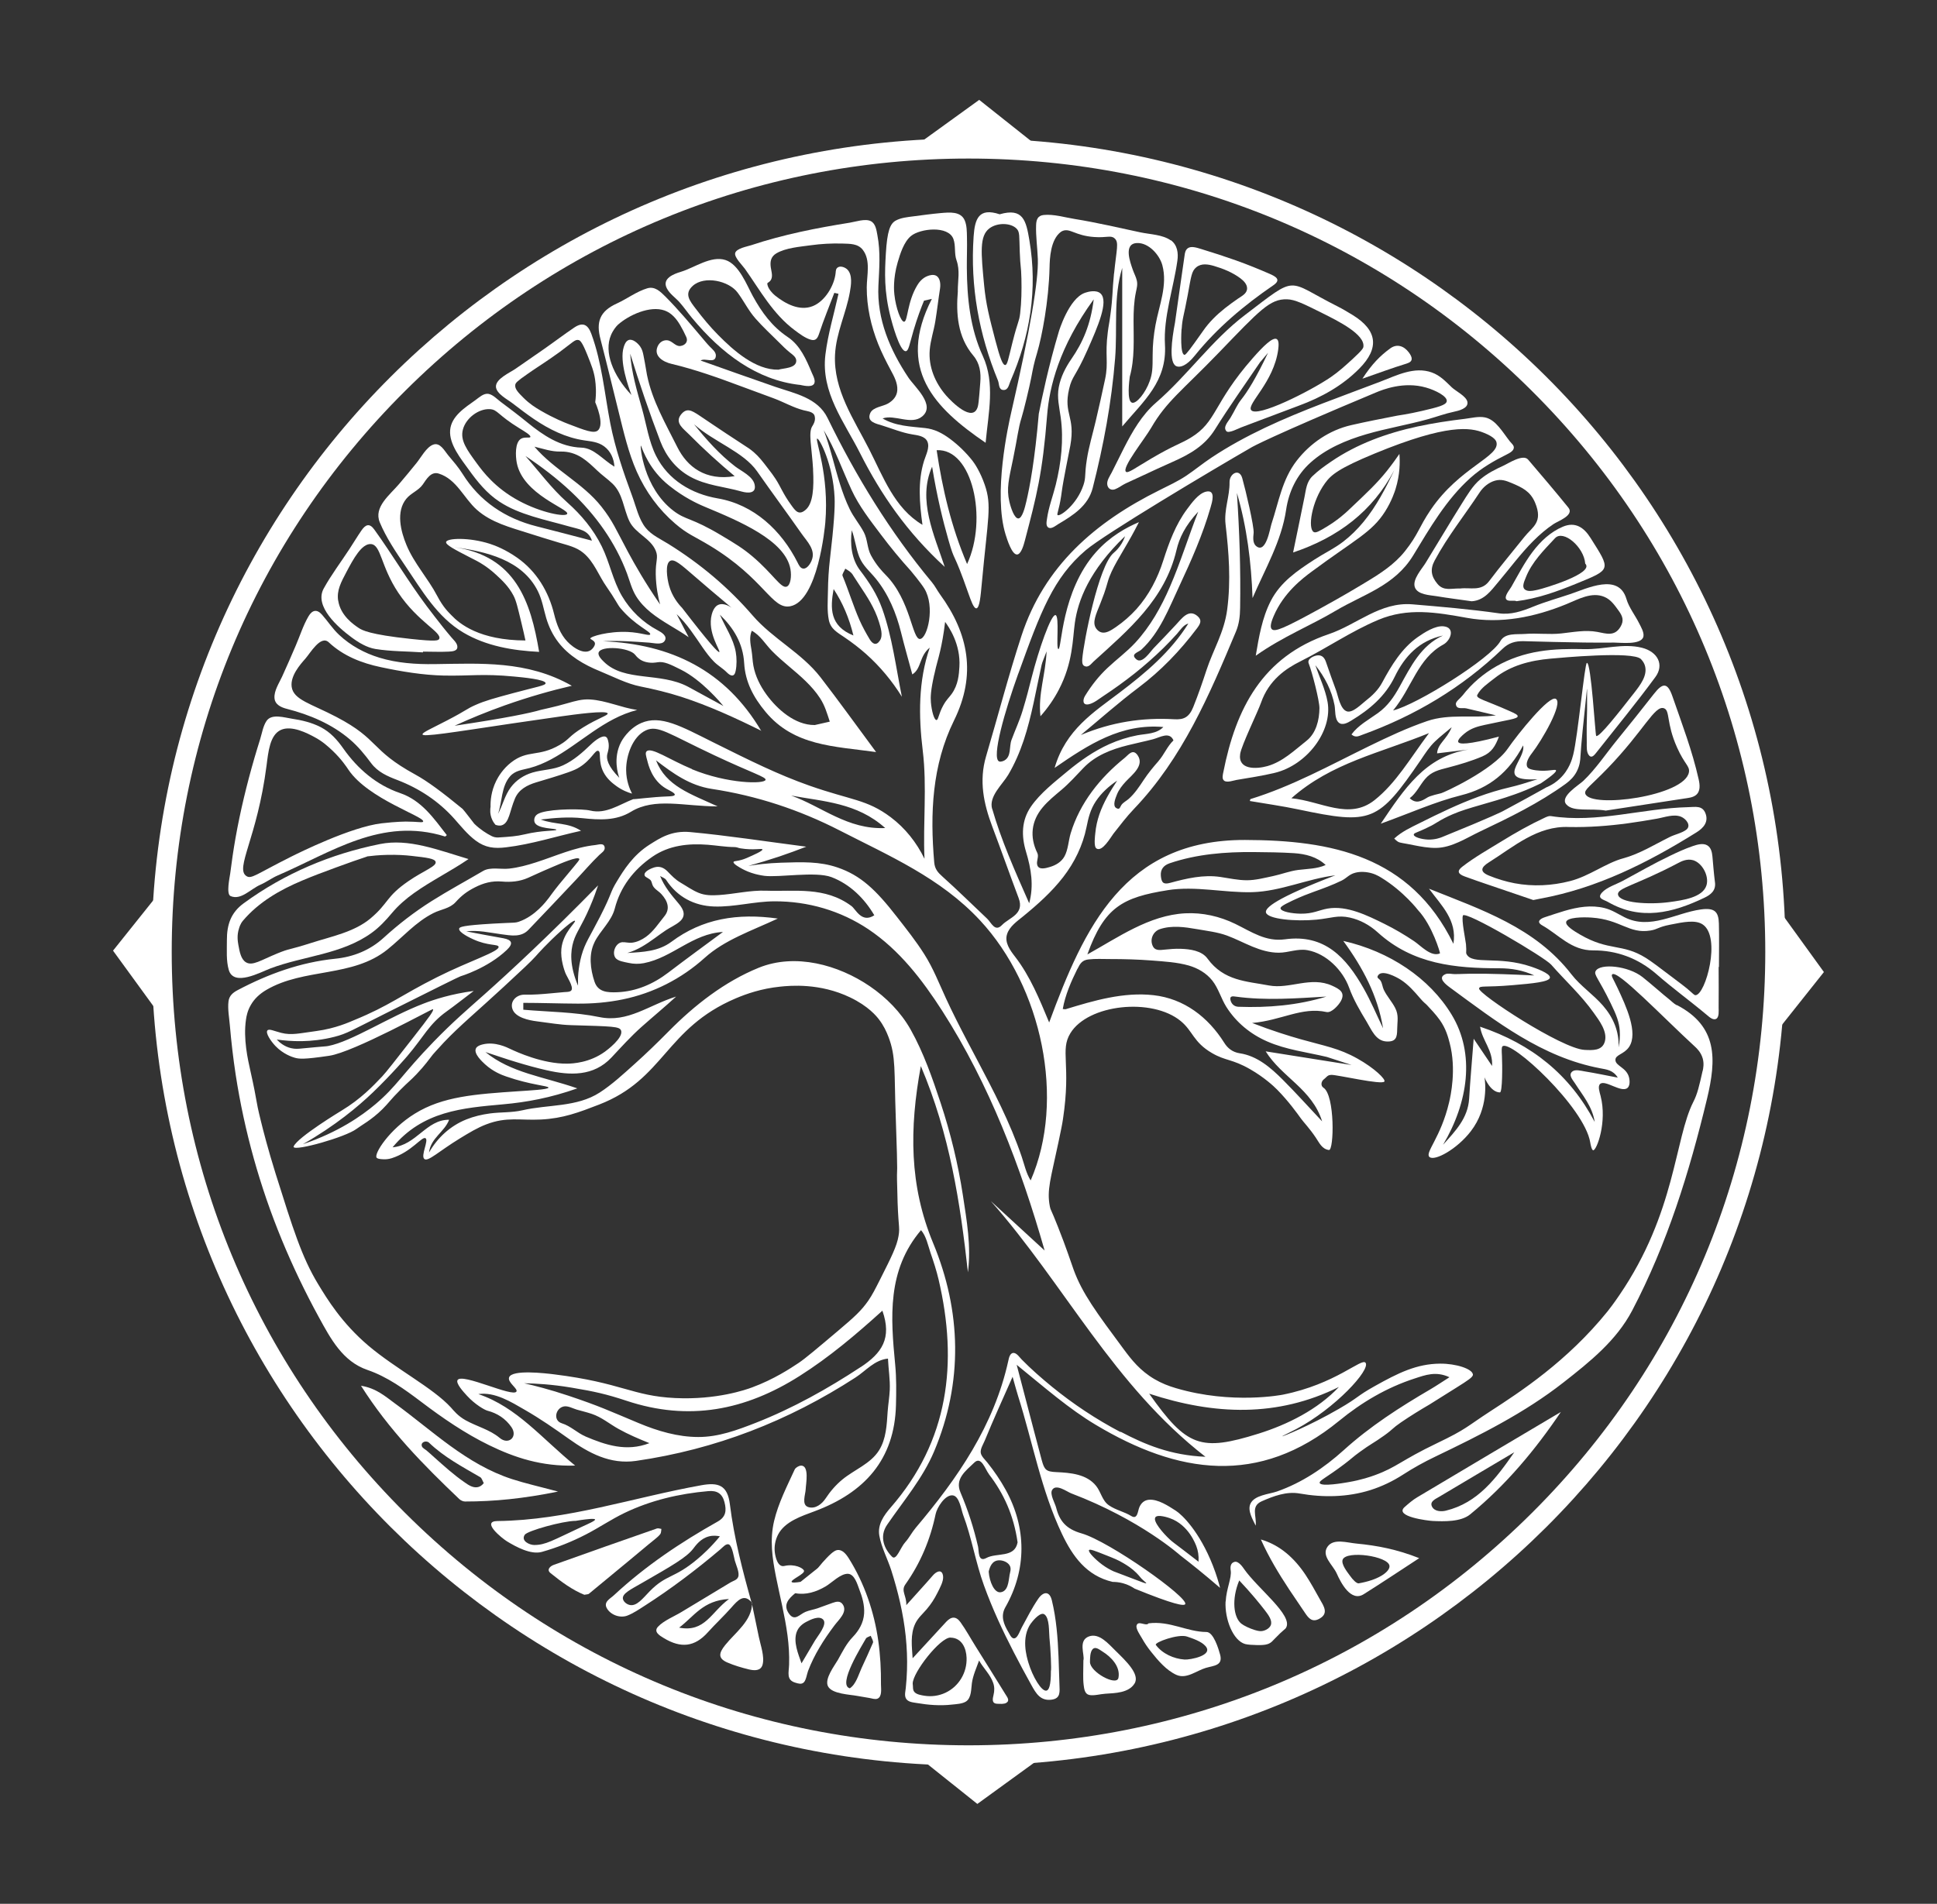 <?xml version="1.0" encoding="UTF-8"?> <svg xmlns="http://www.w3.org/2000/svg" viewBox="0 0 302.3 297.19"><rect x="0" y="0" width="302.3" height="297.19" fill="#333333" stroke="none"/><defs><style> .cls-1 { fill: #fff; } .cls-2 { isolation: isolate; } </style></defs><g id="_Многоугольник_1_копия_2" data-name="Многоугольник 1 копия 2" class="cls-2"><g><g><path class="cls-1" d="M261.68,156.92c-.46-.24-.94-.75-1.37-1.08-.46-.36-.91-.75-1.35-1.13-1.14-.99-2.35-1.97-2.61-2.18-2.25-1.78-6.63-2.19-7.32-.95-.33,.59,.43,1.08,2.36,5.06,.89,1.82,1.3,2.9,1.4,4.26,.06,.85,0,1.73-.19,2.6,.12-2.48-.83-4.68-2.44-6.53-1.51-1.74-3.5-3.05-4.91-4.87-5.66-7.33-14.06-10.09-22.23-13.37,1.93,2.63,4.41,4.9,3.81,8.6-6.74-13.77-19.06-16.18-32.54-16.21-18.84-.04-25.07,13.64-30.55,28.49-1.49-3.57-2.95-7.2-5.34-10.29-.76-.98-1.65-2.19-1.23-3.5,.38-1.2,1.58-2.02,2.51-2.78,2.25-1.84,4.44-3.79,6.23-6.1,1.79-2.31,3.08-4.96,3.66-7.83,.29-1.47,.61-2.77,1.46-4.04,.86-1.29,2.03-2.35,3.32-3.21-1.09,1.66-2.13,3.39-2.78,5.28-.32,.94-.54,1.92-.63,2.91-.04,.43-.28,2.1,.18,2.4,.9,.6,2.23-1.76,2.65-2.31,1.03-1.31,2.04-2.64,3.19-3.85,7.59-7.93,11.78-17.8,15.93-27.7,.5-1.19,.63-2.41,.65-3.68,.1-5.99-.1-11.97-.5-17.96,1.56,5.34,2.24,10.8,2.44,16.41,1.97-4.57,4.52-8.89,5.24-13.78,.42-2.84,1.65-5.43,3.8-7.36,2.44-2.2,5.59-3.52,8.7-4.43,3.18-.93,6.47-1.47,9.66-2.36,1.35-.38,2.64-.86,4.01-1.15,.7-.15,2.32-.51,2.12-1.55-.17-.88-1.82-1.68-2.42-2.25-.98-.94-1.83-1.87-3.14-2.34-2.72-.97-5.48,.46-7.98,1.42-6.04,2.31-12.17,4.43-18.02,7.2-2.9,1.38-5.73,2.91-8.4,4.69-1.35,.9-2.6,1.93-3.94,2.83-1.33,.88-2.78,1.55-4.2,2.26-9.96,4.95-17.94,11.81-21.5,22.73-2.03,6.21-3.67,12.54-5.52,18.8-1.12,3.8-.39,7.35,.97,10.96,1.4,3.71,2.71,7.44,4.11,11.15,.97,2.55-1.47,3.05-2.59,4.22-1.11,1.16-1.67-.38-2.32-.99-2.32-2.18-4.58-4.43-6.95-6.55-.73-.65-1.22-1.19-1.31-2.24-.66-7.62-.35-15.16,3.08-22.13,3.53-7.16,2.3-13.57-2.19-19.73-.44-.61-.78-1.31-1.26-1.88-6.52-7.84-11.81-16.47-16.27-25.62-1.55-3.18-5.12-3.83-8.18-4.88-3.89-1.34-7.76-2.73-11.64-4.1,.69-.47,2.28,.56,2.38-.72,.05-.6-.56-1.06-.93-1.44-.47-.48-.88-1-1.31-1.5-1.82-2.15-3.65-4.33-5.64-6.33-.79-.79-1.65-1.64-2.84-1.28-1.64,.49-3.16,1.65-4.72,2.36-2.72,1.23-3.26,2.93-2.57,5.56,.99,3.79,1.9,7.61,2.85,11.41,.78,3.13,1.5,6.3,2.81,9.27,1.41,3.18,3.44,5.93,5.99,8.12,1.94,1.67,2.98,1.97,5.41,3.44,8.57,5.18,9.67,10.01,12.55,9.47,4.34-.82,5.42-12.39,5.48-13.06,.64-7.47-1.64-13.01-1.27-13.11,.33-.09,2.48,3.97,2.72,9.2,.07,1.52-.09,4.21-.72,9.56-.2,1.7-.3,3.41-.32,5.12-.02,1.44-.15,3.01,.14,4.43,.29,1.44,1.36,1.96,2.48,2.73,1.16,.79,2.27,1.64,3.32,2.57,2.18,1.94,4.06,4.2,5.6,6.68-.92-4.54-1.5-9.33-3.06-13.71-.81-2.27-2.01-4.11-3.46-6.01-1.35-1.78-1.58-4.11-1.3-6.27,.51,1.35,.64,2.81,1.17,4.15,.55,1.4,1.67,2.28,2.59,3.42,1.97,2.43,3.18,5.36,3.93,8.38,.54,2.18,1.16,4.33,1.76,6.56,1.46-.92,1.05-2.84,2.72-4.18-1.8,5.21-1.75,10.69-1.09,16.1,.68,5.62,.02,11.23,.27,16.86-1.23-2.54-3.01-4.79-5.27-6.49-3.73-2.8-6.11-2.62-12.69-4.93-4.88-1.72-9.25-3.89-15.07-6.79-4.93-2.46-8.16-4.31-11.19-2.98-2.03,.89-3.06,2.82-3.13,2.96-1.31,2.54-.46,5.08-.28,5.59-1.83-1.86-2.05-3-1.87-3.72,.08-.32,.38-1.12,.13-2.04-.07-.27-.14-.51-.34-.63-.54-.31-1.62,.48-2.35,1.18-1.3,1.25-2.68,2.48-4.33,3.25-1.55,.73-3.19,.66-4.8,1.14-1.34,.4-2.53,1.18-3.37,2.3-.94,1.25-1.27,2.8-2,4.16,.66-1.89,.5-4.31,1.89-5.88,.81-.92,1.93-.99,3.05-1.29,1.17-.31,2.29-.79,3.36-1.36,4.58-2.47,8.23-6.4,13.42-7.7-2.48-.36-4.83-1.48-7.34-1.64-1.24-.08-2.34,.24-3.52,.58-2.16,.63-3.8,.93-4.13,1.03-1.72,.51-5.4,1.28-13.5,2.49,2.38-1.09,4.99-2.17,7.83-3.18,3.75-1.33,7.27-2.32,10.46-3.06-6.98-3.98-14.26-3.47-21.46-3.38-2.88,.04-5.8-.16-8.56-1-2.33-.71-4.5-1.89-6.29-3.56-1.03-.96-1.76-2.12-2.68-3.16-.78-.89-1.52-.74-2.1,.25-.83,1.41-1.35,3.09-2,4.59-.69,1.61-1.39,3.22-2.12,4.82-.45,.99-1.3,2.24-1.19,3.39,.09,1.02,1.07,1.44,1.95,1.66,3.55,.91,7.01,2.37,9.82,4.77,1.28,1.09,2.31,2.35,3.31,3.7,1.04,1.39,2.53,2.04,4.11,2.64,3.39,1.3,6.42,3.3,8.85,6.02,1.07,1.2,2.07,2.47,3.36,3.43,1.5,1.12,2.92,1.27,4.73,1.05,3.98-.47,7.81-1.72,11.71-2.58-2.08-1.35-4-.91-6.29-1.76,2.22-.26,4.28-.44,6.52-.21,2.62,.28,5.22,.43,7.56-1,3.72-2.28,8.31-.84,13.53-.84-4.24-1.96-8.06-3.15-9.62-7.19,2.64,2.03,5.25,3.93,8.7,4.46,6.99,1.06,13.63,3.24,19.97,6.49,7.75,3.98,15.72,7.39,21.88,14.01,9.7,10.43,13.4,28.05,7.92,40.62-.71-1.14-.97-2.44-1.4-3.71-.45-1.33-.95-2.63-1.49-3.93-1.08-2.58-2.3-5.1-3.58-7.58-2.26-4.41-4.69-8.73-6.76-13.23-1.07-2.32-1.98-4.68-3.36-6.85-1.3-2.06-2.82-3.97-4.31-5.88-3.28-4.22-5.64-6.45-9.26-7.68-2.76-.94-5.43-.85-8.8-.74-2.12,.07-3.88,.3-5.1,.5,1.54-.42,3.14-.91,4.81-1.46,1.48-.5,2.89-1.02,4.23-1.54-6.49-.84-12.28-1.74-18.09-2.28-2.96-.28-4.77,.96-6.32,1.93-2.64,1.66-4.1,4.04-5.13,5.74-1.15,1.87-.66,1.65-2.64,5.53-1.66,3.25-2.33,4.06-2.89,6.04-.55,1.97-.59,3.67-.55,4.74-1.35-3.19-1.18-5.41-.72-6.89,.46-1.51,1.25-2.34,2.55-5.35,.61-1.41,1.03-2.61,1.3-3.42-7.7,7.86-13.67,13.39-17.79,17.06-2.75,2.45-4.82,4.2-7.87,7.34-4.91,5.07-5.77,6.96-9.08,9.75-2.24,1.89-5.85,4.39-11.33,6.25,5.08-2.9,8.62-5.88,10.92-8.08,2.92-2.8,5.36-5.66,5.36-5.66,2.58-3.01,3.38-5,6.16-6.99,1.27-.91,2.5-1.89,4.22-3.19-3.52,.47-6.16,1.33-7.82,1.97-5.41,2.07-11.21,5.92-14.88,6.62-.49,.09-.34,.02-4.24,.4-.42,.04-.93,.09-1.57-.06-1.06-.25-1.8-.89-2.23-1.35,2.15,.31,5.36,.51,9-.42,2-.51,2.61-.97,8.33-3.83,7.36-3.68,11.04-5.52,11.35-5.62,0,0,4.21-1.24,7.23-4.12,1.05-1,.81-1.57-.56-1.82-1.93-.34-3.85-.7-5.77-1.07,1.8-.24,3.7,.21,5.48,.45,1.49,.2,3.06,.52,4.22-.69,2.49-2.6,4.96-5.21,7.43-7.83,1.21-1.28,2.36-2.64,3.63-3.86,.32-.31,.92-.65,.84-1.18-.12-.77-.95-.42-1.45-.37-3.24,.34-6.22,1.73-9.29,2.71-1.36,.44-2.74,.81-4.16,.97-1.32,.15-2.93-.3-4.08,.37-2.68,1.57-5.41,3.05-8.03,4.7-2.69,1.7-5.15,3.6-7.5,5.74-2.11,1.93-4.72,2.98-7.55,3.26-5.4,.55-10.43,2.37-15.22,4.9-.74,.39-1.32,.87-1.43,1.75-.15,1.2,.11,2.54,.21,3.74,.22,2.58,.52,5.15,.91,7.71,1.36,8.84,3.79,17.51,7.2,25.78,1.7,4.12,3.63,8.15,5.77,12.06,1.85,3.38,3.72,6.92,7.59,8.25,3.1,1.06,5.79,3.01,8.41,4.99,3.35,2.54,6.82,4.92,10.59,6.76,4,1.95,8.21,3.34,13.42,3.18-5.22-4.24-9.07-9.12-15.11-11.16,2.57-.38,5.14,1.24,7.27,2.47,2.38,1.37,4.63,2.93,6.86,4.52,3.11,2.21,6.43,4.02,10.47,3.44,12.4-1.79,23.78-6.22,34.28-13.03,1.62-1.05,2.93-2.72,5.05-2.94,.07,1.63,.35,3.25,.28,4.88-.05,1.13-.25,2.27-.33,3.4-.14,2.06-.22,4.25-1.35,6.05-1.31,2.09-3.87,3.02-5.72,4.55-1.04,.86-1.88,1.84-2.62,2.96-.56,.85-1.58,1.68-2.69,1.34-1.11-.34-.44-1.97-.41-2.79,.02-.76,.62-3.75-.75-3.68-.34,.02-.83,.31-.97,.61-1.2,2.62-2.54,5.21-3.21,8.03-.69,2.94-.29,5.77,.29,8.69,.61,3.05,1.39,6.07,1.8,9.16,.2,1.52,.3,3.04,.25,4.57-.04,1.26-.47,2.4,1,2.83,.45,.13,.93,.3,1.3-.06,.35-.34,.49-1.33,.66-1.78,.48-1.26,1.08-2.47,1.77-3.63,.71-1.21,1.51-2.36,2.35-3.48,.65-.88,2.09-2.09,1.3-3.27-.41-.61-1.01-.45-1.59-.25-.79,.27-1.56,.58-2.35,.85-.61,.21-1.3,.31-1.89,.56-.91,.38-1.65,1.49-2.52,.34-1.06-1.41-.13-2.39,.94-3.27,4.13-3.71,6.15-5.61,6.05-5.72-.08-.1-1.83,1.22-5.23,3.96-.66,.11-1.34,.18-1.4,0-.12-.34,2.07-1.24,1.94-1.73-.11-.42-1.47-1.12-3.07-.75-1.04,.25-1.4-1.4-1.49-2.14-.11-.93,.07-1.88,.49-2.72,1.06-2.09,3.7-2.92,5.75-3.69,7.7-2.88,12.46-8,12.67-16.58,.05-2.09,.08-4.2-.12-6.27-.71-7.4-1.29-14.75,4.03-21.02,.82,.94,1.09,2.38,1.49,3.56,.47,1.36,.92,2.74,1.25,4.14,3.05,13.01,1.6,25.19-7.47,35.59-1.07,1.23-2.08,2.67-1.78,4.39,.32,1.82,1.29,3.64,1.86,5.4,1.07,3.35,1.89,6.79,2.26,10.3,.18,1.76,.26,3.53,.2,5.3-.03,.93-.09,1.86-.19,2.79-.05,.47-.21,1.08-.02,1.53,.28,.69,1.15,.71,1.77,.82,.88,.15,1.76,.26,2.65,.31,.94,.05,1.88,.04,2.81-.07,.65-.07,1.62-.11,2.19-.48,.87-.57,.79-1.98,.92-2.88,.17-1.2,.71-2.38,1.12-3.52,.67,1.2,1.77,2.2,2.21,3.52,.21,.61,.2,1.22,.05,1.84-.14,.59-.33,1.35,.55,1.39,.49,.02,1.09,.08,1.46-.15,.57-.36,.1-.91-.13-1.29-1.54-2.5-3.1-4.99-4.66-7.48-.79-1.26-1.52-2.61-2.39-3.82-.69-.95-1.43-.9-2.22-.05-1.68,1.81-3.34,3.63-5.24,5.69-.11-1.79-.39-3.73,.41-5.41,.43-.9,1.15-1.5,1.78-2.24,.66-.77,1.22-1.63,1.67-2.54,.35-.71,1.01-1.84,.89-2.66-.17-1.18-1.09-.66-1.58-.09-1.36,1.57-2.78,3.1-4.16,4.65,.08-1.43-.87-2.21-.15-3.23,2.36-3.33,3.89-6.97,4.73-10.99,.2-.97,1.45-3.05,2.67-2.92,1.04,.11,1.33,2.26,1.62,3.04,1.35,3.59,1.94,7.4,3.25,11.01,1.3,3.6,2.91,7.07,4.67,10.47,.88,1.71,1.79,3.39,2.72,5.07,.75,1.36,1.44,2.54,3.19,2.3,1.42-.2,1.24-1.26,1.2-2.43-.05-1.42-.09-2.83-.14-4.25-.12-2.96-.34-5.93-1.04-8.81-.37-1.54-1.36-1.38-2.13-.25-.97,1.41-1.75,2.97-2.57,4.47-.21,.38-.57,1.44-1,1.65-.55,.26-.82-.48-1.06-.88-.74-1.25-1.29-2.53-.5-3.92,3.36-5.89,3.32-12.42,.05-18.34-.82-1.49-1.79-2.91-2.85-4.24-.34-.43-.96-.98-1.04-1.53-.09-.61,.4-1.36,.63-1.92,1.37-3.35,2.88-6.64,4.34-9.95,.4,1.41,.61,2.22,.86,3.01,2.27,7.18,3.59,14.67,6.85,21.53,1.65,3.46,3.81,6.53,7.91,7.48,.42,0,.98,.04,1.61,.21,.81,.22,1.42,.57,1.82,.84,6.13,2.5,7.72,2.75,7.89,2.42,.54-1.03-11.85-9.8-16.17-11.04-2.42-.69-3.44-1.92-3.98-4.05-.17-.66-1-2.05-.63-2.71,.59-1.06,2.3,.24,2.97,.5,10.85,4.12,17.04,9.69,17.04,9.69,1.51,1.16,3.67,2.88,6.21,5.07-.2-.79-.55-2.02-1.12-3.47-2.09-5.33-4.81-7.95-5.78-8.57-1.15-.73-2.79-1.85-4.23-1.71-.71,.07-1.18,.51-1.46,1.15-.26,.58-.27,2-1.26,1.39-1.1-.68-2.42-.93-3.49-1.67-1.07-.74-1.22-2.05-2-3.03-1.48-1.86-4.03-2.06-6.23-2.16-1.58-.07-1.85-.35-2.27-1.9-.41-1.54-.82-3.07-1.22-4.61-.9-3.41-1.79-6.83-2.68-10.24,4.5,3.66,8.16,6.87,12.34,9.37,12.78,7.65,25.43,9.66,37.99-.63,3.5-2.87,7.43-5.2,11.8-6.61,1.63-.53,3.3-1.18,5.41-.19-1.15,.73-2.03,1.33-2.95,1.87-4.79,2.8-9.43,5.78-13.56,9.52-3.05,2.75-6.52,5.09-10.42,6.45-1.21,.42-3.54,.56-4.14,1.93-.47,1.07,.38,2.46,.83,3.4,.18-1.5-.83-3.02,.95-3.81,1.84-.81,3.87-1.57,5.9-1.21,3.67,.65,7.47,.59,11.04-.53,1.8-.57,3.51-1.39,5.09-2.41,1.66-1.07,3.3-1.98,5.08-2.83,6.96-3.35,13.87-6.78,19.99-11.58,4.11-3.22,8.24-6.52,10.7-11.2,5.48-10.45,8.94-21.62,11.69-33.08,1.47-6.13,1.69-11.29-4.71-14.62Zm-80.86-38.13c-.85,.96-1.62,1.9-2.33,2.97-.69,1.04-1.39,2.11-2.34,2.95-.36,.32-.85,.55-1.13,.94-.24,.34-.25,.82-.81,.49-.63-.37-.1-1.59,.1-2.1,.3-.77,.82-1.42,1.37-2.02,.98-1.06,2.99-2.52,1.85-4.14-.76-1.08-1.46,0-2.03,.45-3.82,3.08-6.96,7-8.4,11.74-.35,1.15-.39,2.57-.98,3.63-.48,.86-1.35,1.37-2.27,1.64-.61,.18-1.73,.52-1.97-.31-.18-.6,.3-1.29,.01-1.88-1.22-2.5-.95-4.99,.84-7.12,.86-1.03,1.91-1.87,2.93-2.73,1.24-1.05,2.29-2.23,3.41-3.4,1.88-1.97,4.38-2.93,6.97-3.57,1.3-.33,2.61-.59,3.91-.93,1.09-.29,2.58-1.26,3.19,.18-.97,.92-1.45,2.21-2.33,3.21Zm-21.9-13.62c3.54-9.81,5.47-14.96,10.53-19.28,2.93-2.5,19.54-12.41,25.96-16.11,0,0,2.75-1.58,19.32-8.51,1.08-.45,4.35-1.77,7.83-.77,1.5,.43,3.33,1.37,3.23,2.13-.08,.62-1.42,.94-3.88,1.52-2.1,.49-3.7,.71-3.82,.73-2.41,.47-4.84,.94-7.23,1.49-3.38,.78-6.37,2.81-8.49,5.55-2.28,2.94-2.8,6.44-3.94,9.88-.23,.71-.84,4.68-2.37,3.46-.6-.48-.47-1.41-.41-2.07,.09-.97-1.24-6.66-1.78-8.56-.45-1.58-2-.71-1.98,.65,.04,2.22-.89,4.27-.62,6.58,.51,4.4,.85,8.74,.25,13.32-.47,3.55-2.2,6.29-3.22,9.4-.62,1.9-1.31,3.9-2.08,5.81-.65,1.61-1.51,1.97-2.93,1.89-5-.29-9.78,.43-14.61,2.46,2.99-2.48,5.9-5.07,9-7.4,3.51-2.64,6.48-5.74,9.11-9.23,.55-.73,.83-1.27,.15-1.89-1.41-1.28-2.5,.33-3.43,1.32-1.14,1.23-2.3,2.44-3.46,3.64-.55,.57-1.79,2.53-2.71,1.74-.98-.84,.31-1.07,.8-1.52,2.87-2.65,4.28-6.42,5.9-9.88,1.87-4,3.67-8.06,4.89-12.31,.22-.76,.88-2.83-.71-2.46-1.19,.28-2.27,1.81-2.95,2.72-1.79,2.39-2.83,5.23-3.73,8.05-.88,2.76-2.23,5.38-4.17,7.55-.96,1.06-2.04,2.01-3.22,2.82-.73,.5-1.55,1.04-2.29,.82-.53-.16-.8-.62-.85-.7-.53-.9,0-2.03,.73-3.84,.51-1.28,.74-1.98,.88-2.45,.14-.47,.23-.79,.27-.92,.58-2.05,2.05-4.14,3.69-7.09,.27-.48,.68-1.24,1.17-2.2-1.99,.84-4.53,2.24-6.7,4.68-5.47,6.15-5.33,15.2-5.87,15.13-.42-.06,.21-5.17-.45-5.3-.7-.14-2.62,5.39-3.72,9.72-.5,1.95-.76,3.03-1.41,5.17-.48,1.6-1.17,3.05-1.74,4.6-.39,1.05,.02,2.59-1.14,3.22-.04,.02-.52,.26-.8,.13-1.2-.57,.89-7.84,3-13.71Zm-4.08,21.11c-.56-1.96,1.6-3.8,2.51-5.33,1-1.69,1.78-3.5,2.41-5.37,1.28-3.83,1.92-7.84,2.8-11.78,.11-.48,.34-.93,.78-2.12-.18,3.75-1.35,6.65-.96,10.13,1.18-1.33,2.12-2.71,2.86-4.13,2.23-4.27,2.15-7.91,2.51-10.46,.48-3.44,2.22-8.14,7.83-13.52-.14,.42-.39,1-.83,1.6-.43,.59-.87,.94-.96,1.02-2.36,2.01-4.69,14.01-4.88,16.52-.02,.3-.07,.9,.28,1.1,.66,.37,1.08-.3,1.47-.66,5.45-4.95,11.14-9.69,12.95-17.41,.44-1.88,1.31-3.75,3.39-6-1.52,3.89-2.75,7.89-4.41,11.72-1.37,3.17-3.07,6.21-5.43,8.76-1.33,1.43-2.9,2.58-4.31,3.91-1.38,1.3-2.51,2.74-3.5,4.35-.4,.64-.42,1.54,.57,1.33,.82-.18,1.59-.84,2.28-1.29,1.67-1.1,3.29-2.27,4.86-3.51,1.56-1.24,3.06-2.56,4.49-3.96,.73-.72,1.45-1.47,2.14-2.24,.49-.55,1-1.41,1.77-1.6-2.75,4.4-6.63,7.67-10.72,10.77-4.02,3.05-8.43,5.8-10.15,11.76,5.36-3.7,10.4-6.95,16.97-6.38-1.07,1.1-2.65,1.03-4.06,1.29-1.51,.29-2.97,.76-4.37,1.38-2.4,1.08-4.56,2.6-6.57,4.27-1.95,1.63-4.22,3.38-5.67,5.49-1.48,2.16-1.5,4.58-.77,7.01,.81,2.69,1.25,5.31,.5,8.07-2.32-5.25-4.37-9.86-5.77-14.74Zm-32.05-34.71c-.89,.36-2.15-2-5.34-4.7-1.51-1.28-2.71-2-4.85-3.28-4.77-2.86-5.53-2.34-7.53-3.88-4.68-3.61-5.18-10.11-5.06-10.16,.08-.03,.79,2.77,3.34,5.3,.75,.74,1.45,1.25,1.99,1.65,2.19,1.59,4.14,2.39,4.73,2.64,5.32,2.22,12.49,5.21,13.29,9.69,.2,1.12,.03,2.5-.57,2.74Zm3.88-4.06c-.19,.45-.68,1.27-1.27,1.25-.49-.01-.73-.56-.92-.94-2.52-5.01-6.81-9.05-12.47-10.02-4.07-.7-7.73-2.87-9.62-6.64-1.15-2.29-1.5-4.91-2.19-7.35-.8-2.82-1.64-5.66-1.85-8.6,1.43,4.59,2.98,9.17,4.71,13.69,.89,2.32,2.44,4.29,4.63,5.5,2.51,1.4,5.35,1.56,8.05,2.33,.92,.26,2.35,.38,2.03-1.09-.28-1.3-2.09-2.1-3.04-2.83-2.44-1.88-4.5-4.19-6.41-6.58,3.12,2.77,7.71,4.3,9.84,7.35,2.28,3.26,4.64,6.45,6.92,9.7,.89,1.27,2.29,2.58,1.58,4.23Zm.22-14.2c.16,2.85-.01,5.24-1.11,6.23-1.11,1-1.64,.22-2.32-.73-1.28-1.77-1.61-2.81-2.41-4.04-.37-.57-.65-.94-1.19-1.64-.86-1.13-1.4-1.83-2.23-2.55-.54-.46-.95-.73-1.4-1.01-4.37-2.84-6.5-4.34-7.19-4.78-1.09-.7-1.88-1.21-2.78-.05-.99,1.29,.42,2.19,1.31,3.1,2.25,2.28,4.63,4.43,7.09,6.49-4.55,.77-7.41-1.45-8.95-4.53-1.82-3.65-3.93-7.24-4.74-11.29-.09-.43-.2-1.3-.54-3.01-.1-.5-.2-.96-.54-1.44-.38-.52-1.14-1.18-1.75-.99-.5,.16-.71,.82-.8,1.12-.69,2.23,.72,6.16,1.21,7.47-2.91-3.08-4.31-6.71-3.2-9.34,.33-.78,.8-1.36,1.09-1.63,1.7-1.51,5.01-3.04,7.31-2.21,1.07,.39,1.82,1.29,2.38,2.24,.36,.61,.71,1.28,.99,1.92,.3,.68-.17,1.27-.93,1.37-.77,.11-1.27-.82-2.06-.89-.7-.06-1.25,.37-1.51,.99-.63,1.52,.93,2.4,2.18,2.69,3.71,.88,7.3,2.17,10.86,3.5,1.7,.63,3.4,1.25,5.09,1.88,1.57,.58,3.03,1.44,4.65,1.86,.5,.13,1.31,.2,1.63,.66,.09,.13,.11,.27,.13,.34,.16,.7-.31,1.37-.4,1.51-.64,1-.05,3.38,.14,6.76Zm3.21,18.64c1.42,2.17,2.42,4.51,3.09,7.25-3.72-1.48-3.63-4.27-3.09-7.25Zm3.03-2.15c.32,.5,.64,.99,.97,1.49,.59,.9,1.19,1.79,1.72,2.72,.55,.98,1.03,2,1.36,3.08,.25,.84,.68,2.08,.15,2.89-.58,.89-1.17,.53-1.6-.18-.58-.97-1.12-1.95-1.58-2.98-1-2.27-1.71-4.65-2.66-6.94-.1-.25,.27-.7,.43-1.11,.55,.34,.87,.48,1.22,1.03Zm10.48,9.95c-1.27,.13-1.44-6.03-5.4-10.02-.52-.53-1.44-1.49-2.28-3.04-.61-1.13-.52-2.49-1.12-3.62-.66-1.25-1.59-2.32-2.21-3.61-.61-1.26-1.09-2.58-1.51-3.91-.88-2.79-1.49-5.66-2.53-8.39,1.78,2.96,2.91,6.22,4.34,9.32,1.17,2.54,2.91,4.75,4.58,6.97,1.49,1.98,3,3.82,4.66,5.65,.12,.13,1.59,1.92,2.11,2.76,1.74,2.83,.48,7.77-.64,7.88Zm-35.62,20.3c-3.45-1.42-6.39-3.52-7.09-2.75-.21,.23-.1,.64,.13,1.47,.14,.54,.69,3.05,2.94,4.34,.5,.29,1.41,.68,1.34,.96-.05,.21-.65,.24-1.21,.26-2.31,.08-5.16,.47-5.27,.42-2.2,.85-4.26,2.38-6.73,1.78-1.19-.29-5.65-.28-7.56,.29-.3,.09-.84,.26-1.06,.73-.12,.25-.13,.56-.06,.77,.37,1.13,3.41,.96,3.41,1.21,0,.21-2.16,.04-4.97,.72-1.2,.29-2.37,.38-4.05,.48-.44,.03-.82-.07-1.13-.24h0c-.73-.37-1.71-.98-2.66-1.9-.01,0-1.67-2.19-1.83-2.32-3.12-2.56-5.46-4.31-7.38-5.36-7.09-3.88-5.55-5.44-12.27-8.97-4.02-2.11-6.73-2.68-7.02-4.72-.24-1.72,1.36-3.52,2.13-4.39,.75-.84,2.4-3.75,3.66-2.56,2.27,2.13,5.14,3.25,8.14,3.88,3.2,.68,6.56,1.24,9.83,1.31,4.18,.08,6-.32,10.94,.15,1.31,.12,4.92,.46,4.93,1.04,.01,.36-1.38,.56-5.1,1.56-2.89,.78-4.36,1.18-5.82,1.83-1.54,.68-1.22,.74-4.47,2.43-2.33,1.21-3.65,1.79-3.8,2.09-.02,.03-.03,.06-.03,.08,.03,.09,.23,.16,.81,.12,2.3-.09,9.46-1.33,20.96-2.95,1.79-.25,7.02-.98,7.14-.43,.07,.3-1.49,.72-3.83,2.17-2.32,1.43-2.05,1.79-3.65,2.73-3.34,1.95-4.97,.7-7.59,2.74-1.29,1.01-2,2.22-2.32,2.86-.83,1.67-.91,3.22-.89,4.05-.06,.37-.14,1.17,.25,2.02,.15,.34,.34,.6,.51,.8,.24,.09,.63,.2,1.02,.07,1.15-.39,1.19-2.19,2.03-4.17,.6-1.42,1.9-2.09,3.31-2.52,1.69-.51,3.36-.99,5.03-1.58,.86-.31,1.28-.5,1.74-.79,1.89-1.18,2.41-2.72,2.92-2.55,.5,.16-.06,1.6,.8,3.3,.58,1.14,1.5,1.81,2.03,2.2,.94,.68,1.84,1.01,2.44,1.18-.38-.74-.91-2.04-.92-3.68-.02-2.22,.99-5.21,3.06-6.19,1.9-.89,3.46,.48,10.72,3.89,5.87,2.76,8.1,3.39,7.98,3.83-.19,.68-5.93,.63-11.49-1.66Zm15.48,4.14c5.01,.93,10.28,1.11,14.68,5.07-5.88,.27-9.93-3.39-14.68-5.07Zm22.33-18.85c.4-1.84,.59-2.24,.93-3.73,.24-1.04,.55-2.59,.77-4.53,.57,.77,2.45,3.47,2.23,7.02-.07,1.16-.17,2.79-1.21,4.23-.41,.57-.8,.87-1.3,1.77-.75,1.36-.77,2.3-1.07,2.3-.37,0-.76-1.45-.87-2.79-.06-.81-.04-1.77,.51-4.26Zm-21.47,149.44c.26-.74,.84-1.26,1.52-1.61,.66-.35,2.04-1.04,2.65-.31,.63,.75-.91,2.56-1.3,3.22-.7,1.19-1.41,2.38-2.11,3.57-.51-1.46-1.31-3.32-.76-4.88Zm24.02,.86c1.8,.03,2.45,1.71,2.5,3.14,.09,2.3-1.2,4.48-3.29,5.46-1.02,.48-2.17,.65-3.28,.47-.45-.07-1.14-.18-1.49-.5-.42-.37-.26-.91-.35-1.4,.01-1.74,4.28-7.2,5.9-7.18Zm12.55-2.22c.49-.69,1.54-1.81,2.1-1.41,.82,.58,.69,2.76,.78,3.6,.19,1.72,.33,5.19,.23,5.19,.01,2.39-.33,3.02-.68,3.11-.78,.2-2.19-2.22-2.82-4.33-.3-1-1.17-3.96,.38-6.17Zm9.07-11.45c.13-.19,.94,.13,2.55,.77,1.33,.52,2.01,.8,2.81,1.28,.58,.35,1.29,.78,2.04,1.53,.58,.58,.59,.75,1.09,1.17,1.01,.86,.6,.55-4.67-1.43-.46-.21-1.11-.55-1.82-1.08-1.01-.76-2.2-1.95-2.01-2.24Zm10.34-5.11c.35-.53,2.08,.07,2.25,.13,3,1.05,4.07,4.19,4.15,4.38,.26,.68,.4,1.47,.34,2.42-.75-.59-1.51-1.16-2.26-1.74-1.59-1.22-1.8-1.34-2.25-1.76-1.02-.95-2.64-2.81-2.23-3.42Zm47.99-93.94c.35-.85,12.81,6.54,13.79,7.67,2.2,2.51,4.7,4.78,6.64,7.52,.85,1.2,2.17,2.9,1.73,4.48-.42,1.47-1.93,1.36-3.17,1.3-3.54-.17-16.66-8.78-16.46-9.59,.12-.49,.89-.14,5.21-.51,3.17-.27,5.76-.51,5.85-1.18,.09-.68-2.43-1.54-2.89-1.7-5.17-1.77-9.24-.22-10.13-1.98-.13-.25,.03-.24-.08-1.52-.05-.57-.74-3.83-.48-4.49Zm-16.81-6.68c.89-.23,1.66-.11,1.97-.06,.93,.15,1.62,.52,2.1,.82,3.52,2.15,5.75,5.08,5.75,5.08,2.23,2.38,3.49,6.72,3.42,6.75-1.4,.6-2.98-1.2-4.04-1.91-1.49-1-3.03-1.91-4.63-2.7-2.63-1.3-5.86-2.91-8.86-2.39-1.39,.24-2.26,.83-4.24,.8-1.33-.02-3.06-.32-3.11-.83-.02-.18,.16-.42,1.85-1.21,1.44-.68,2.55-1.09,3.32-1.37,1.48-.53,2.96-1.07,4.37-1.76,.78-.38,1.16-.98,2.11-1.22Zm-28.95-1.48c4.23-1.44,8.71-1.79,13.15-1.75,2.07,.02,4.16,.04,6.23,.17,1.83,.12,3.6,.56,4.97,1.85-1.35,.61-2.84,.59-4.28,.77-1.35,.17-2.62,.68-3.94,.96-1.34,.28-2.71,.65-4.08,.65-1.39,0-2.74-.31-4.11-.51-2.66-.4-5.3,.22-7.87,.92-1.04,.28-1.34-.03-1.44-1.08-.09-1.01,.41-1.65,1.37-1.98Zm-.32,4.2c4.4-.7,8.79,.42,13.2,.31,4.44-.12,8.59-2.09,12.98-2.63-9.22,3.54-11,5.07-10.83,5.8,.25,1.04,4.61,1.44,7.9,1.12,2.27-.22,3.32-.75,5.21-.32,1.56,.35,3.04,1.13,4.35,2.32,5.5,4.99,12.11,5.59,18.97,5.59,1.9,0,3.72,.32,5.45,1.12-3.31-.15-6.63-.3-9.94-.27-.84,0-1.69,.07-2.53,.06-.42,0-.97-.16-1.37,0-1.4,.57,.13,1.69,.7,2.11,7.23,5.3,14.32,10.88,23.47,12.6,.94,.18,1.98,.27,2.7,1.45-1.74-.33-3.47-.7-5.21-.98-.48-.08-1.39-.33-1.84-.01-.76,.54,.04,1.36,.37,1.88,1.2,1.88,2.7,3.6,3.08,6.03-3.87-7.35-9.8-12.16-17.89-14.87,.34,2.18,2.03,3.68,1.87,6.13-.94-1.4-1.67-2.47-2.87-4.25-.28,3.67-.54,6.51-.71,9.37-.19,3.05-2.16,5.06-4.07,7.18,3.92-6.6,5.05-14.2,1.34-20.31-3.47-5.72-9.71-9.88-16.91-11.51,3.05,4.17,5.37,8.53,6.21,13.64-1.01-2.1-1.91-4.26-3.06-6.28-2.69-4.72-6.02-8.47-12.26-7.61-2.99,.41-5.21-1.17-7.75-2.41-2.43-1.18-5.1-1.79-7.81-1.65-5.63,.29-10.49,3.77-15.27,6.42,2.64-7.39,5.51-8.91,12.54-10.03Zm-14.07,12.3c.41-.84,.74-1.38,1.72-1.49,1.1-.13,2.26-.06,3.36-.06,2.19,0,4.38,.06,6.57,.23,1.88,.15,3.89,.26,5.72,.78,1.42,.41,2.75,1.18,3.68,2.35,.96,1.22,1.37,2.8,2.19,4.11,1.53,2.42,3.76,4.25,6.37,5.39,2.95,1.3,6.21,1.68,9.31,2.42,1.29,.42,2.58,.84,3.87,1.26-4.47-.71-8.94-1.42-13.41-2.13,2.53,4.06,7.24,5.88,8.81,10.93-2.04-2.17-4.03-4.39-6.14-6.5-1.88-1.88-3.99-3.72-6.72-4.13-1.12-.17-1.89-.79-2.41-1.63-2.52-4.01-6.26-6.9-11.05-7.44-4.66-.52-9.3,.84-13.7,2.19-.07,.02-.16,0-.46-.03,.39-2.21,1.3-4.28,2.29-6.28Zm24.67,4.31c4.73,.65,9.45,.27,14.19,0-4.5,1.37-9.1,1.76-13.75,1.59-.69-.03-1.1-.49-1.23-1.07-.14-.64,.38-.58,.8-.52Zm-100.04-8.49c.91-1.84,2.64-3.23,3.17-5.27,.86-3.32,2.9-6.04,5.89-8.09,2.57-1.76,5.59-2.09,8.63-1.85,1.39,.11,2.75,.35,4.14,.36,.41,0,.54,.13,.96,.2,2.08,.34,3.37-.05,3.42,.17,.06,.23-1.32,.84-2.39,1.31-.02,0-.03,.01-.04,.02-1.34,.58-2.02,.41-2.08,.63-.08,.3,.98,.87,1.4,1.1,.44,.23,1.09,.54,2,.78,0,0,.71,.19,1.41,.28,2.29,.29,8-.73,10.47,.2,2.89,1.1,5.15,3.33,6.69,5.96-1.98,1.28-2.88-.94-3.56-1.44-4.16-3.1-8.85-2.24-13.35-2.4-2.47-.09-4.88,.52-7.33,.68-1.1,.07-2.16,.08-3.19-.35-1-.41-1.88-1.05-2.81-1.59-.83-.49-1.36-1.06-2.02-1.74-.58-.59-1.24-.88-2.07-.64-.41,.12-1.45,.55-1.53,1.06-.06,.36,.3,.48,.55,.64,.51,.32,.49,.39,.65,.92,.22,.74,.93,1,1.43,1.55,.98,1.07,1.42,2.3,.46,3.47-.9,1.11-1.69,2.35-2.86,3.2-.64,.46-1.42,.84-2.21,.92-.5,.05-.98-.1-1.47-.08-.99,.05-1.66,1.51-1.13,2.38,.36,.59,1.47,.71,2.08,.85,.8,.18,1.6,.19,2.4,.04,4.5-.88,7.55-4.6,12.34-4.87-2.85,2.11-5.72,4.2-8.54,6.35-2.33,1.78-5,2.94-7.95,3.06-1.54,.06-3.01-.01-3.56-1.66-.65-1.93-.93-4.26,0-6.13Zm-1.43,77.14c-1.27-.54-2.28-1.61-3.67-2.04-1.42-.44-.97-2.37,.31-2.63,.65-.13,1.42,.32,2.04,.5,.77,.22,1.55,.4,2.32,.66,1.55,.52,2.75,1.55,4.16,2.34,1.55,.87,3.19,1.56,4.84,2.23-3.58,1.39-6.84,.29-10-1.05Zm42.99-10.83c-5.18,3.41-10.62,6.45-16.4,8.72-2.89,1.13-5.82,2.22-8.96,2.21-3.2,0-6.33-.93-9.26-2.15-4.84-2.02-6.13-2.66-10.99-4.29-2.92-.98-5.36-1.59-6.93-1.95,1.7,.03,4.28,.16,7.37,.68,3.62,.6,5.51,1.03,8.59,2.05,9.73,3.24,18.55,1.52,27.05-3.88,4.62-2.93,8.75-6.42,12.9-10.18,1.51,4.3-.07,6.62-3.37,8.8Zm5.89-20.44c-.27,1.6-1.12,3.28-2.81,6.64-.85,1.68-1.27,2.52-1.91,3.45-1.09,1.56-2.14,2.52-4.6,4.6-3.47,2.93-5.2,4.4-6.26,5.11-1.26,.84-3.88,2.58-7.28,3.83-.92,.34-5.51,1.97-12,1.66-6.72-.32-8.34-2.39-18.89-3.7-1.38-.17-6.6-.79-7.03,.48-.26,.78,1.4,1.75,1.15,2.2-.53,.97-8.48-2.94-9.19-1.79-.31,.51,.9,1.83,1.48,2.46,1.29,1.4,2.76,2.21,3.17,2.32,1.55,.4,2.84,1.24,3.76,2.57,1.04,1.51-.45,2.85-1.84,1.68-1.55-1.3-3.57-1.78-5.31-2.75-1.22-.68-1.87-1.52-2.3-2-2.81-3.07-8.54-5.98-12.87-9.64-4.18-3.55-6.44-7.29-7.85-9.61-2.56-4.23-3.91-8.59-6.65-17.29-1.16-3.71-1.95-6.79-2.3-8.23-.92-3.73-.41-2.35-1.63-7.81-.38-1.7-1.13-4.94-.68-7.98,.08-.56,.24-1.38,.75-2.26,.55-.97,1.38-1.75,2.44-2.37,5.89-3.45,13.44-1.9,18.9-6.31,2.37-1.91,4.41-4.3,7.17-5.68,1.19-.6,2.54-.69,3.46-1.71,.93-1.03,1.74-1.65,2.99-2.29,1.37-.7,2.68-1.05,4.23-.92,1.39,.12,2.77,0,4.06-.57,1.33-.58,1.32-.63,3.83-1.7,1.4-.6,3.92-1.69,4.18-1.27,.09,.14-.13,.37-1.92,2.52-.81,.97-1.04,1.25-1.23,1.48-.87,1.08-1.32,1.73-1.62,2.13-.42,.55-2.12,2.79-4.6,3.66-.67,.24-.72,.13-4.06,.32-4.81,.28-5.25,.52-5.31,.78-.13,.6,1.82,1.5,2.2,1.67,2.29,1.05,3.83,.73,3.95,1.15,.2,.75-4.46,2.18-9.58,4.75-5.74,2.88-7.45,4.46-12.93,6.7-.7,.29-2.91,1.32-5.94,1.72-2.58,.34-3.85,.7-5.48,.28-1.07-.27-1.9-.69-2.15-.37-.32,.4,.54,1.67,1.25,2.42,1.23,1.29,2.68,1.74,3,1.83,.7,.2,1.41,.29,5.4-.3,3.85-.57,16.1-7.37,16.19-7.28,.19,.2-.57,1.22-3,4.33-2.88,3.69-4.33,5.55-4.92,6.17-1.44,1.52-3.35,3.53-6.33,5.33,0,0-6.9,4.17-7.49,5.6,0,.01-.02,.05,0,.09,.24,.68,8.12-1.55,9.8-2.82,.68-.52,2.34-1.39,4.04-3.07,1.02-1.01,1.2-1.42,2.83-3.05,1.25-1.26,1.53-1.4,2.5-2.42,1.31-1.37,1.95-2.31,2.56-3.08,0,0,.71-.81,1.71-1.88,2.51-2.65,5.35-4.98,9.35-8.69,2.84-2.63,4.26-3.95,4.98-4.76,.27-.31,1.81-2.06,4.09-4.09,.27-.24,1.84-1.63,2.04-1.45,.22,.21-1.87,1.81-2.12,4.38-.16,1.67,.5,3.42,.59,3.67,.19,.59,1.4,2.28,.96,2.82-.22,.27-.8,.23-1.09,.26-.69,.06-1.38,.12-2.07,.19-1.37,.13-2.75,.24-4.13,.21-1.17-.03-2.3,.94-1.91,2.2,.42,1.37,2.61,1.81,3.81,1.96,2.08,.26,3.61,.55,5.39,.6,6.46,.19,7.51,.2,7.76,.82,.45,1.14-2.28,3.15-2.5,3.31-2.38,1.73-4.99,1.87-5.9,1.88-3.82,.05-7.92-1.84-8.85-2.28-.58-.28-2.42-1.19-4.32-.73-.83,.2-1.03,.51-1.09,.67-.33,.82,.99,2.02,1.43,2.43,1.3,1.19,2.67,1.69,3.31,1.91,3.84,1.34,6.6,1.45,6.6,1.74,0,.3-3.04,.45-4.64,.56-6.82,.46-11.87,.81-16.23,3.51-3.96,2.45-6.41,6.27-5.95,6.87,.2,.26,1.19,.25,1.3,.25,0,0,.54,0,1.05-.17,3.13-1,4.72-3.46,5.28-3.12,.54,.32-.81,2.77-.17,3.25,.59,.44,2.24-1.21,5.58-3.25,1.45-.88,2.67-1.63,4.09-2.17,3.2-1.22,5.24-.59,8.5-.75,3.48-.17,5.95-1.12,9.08-2.33,10.22-3.95,10.32-11.89,21.33-16.58,1.69-.72,4.02-1.53,6.92-1.83,1.61-.17,6.2-.59,10.92,1.67,2.87,1.37,4.14,2.95,4.5,3.42,.74,.96,1.17,1.89,1.5,2.75,1.19,3.1,.87,5.25,1.14,12.58,.18,4.96,.23,7.45,.22,7.9-.07,1.86,0,2.01,.02,3.54,.1,5.7,.46,5.51,.19,7.08Zm17.32,52.99c-.16,.91-.21,2.49-1.42,2.62-.95,.1-1.71-1.61-1.83-3.23,.18-.72,.51-1.77,1.68-1.76,.57,0,1.29,.29,1.59,.8,.3,.51,.07,1.03-.03,1.57Zm-3.22-15.82c2.32,3.02,3.88,6.42,4.48,10.65-.46,2.48-3.26,1.56-4.88,2.44-1.33,.72-1.14-1.11-1.29-1.77-.68-2.95-1.56-5.68-2.74-8.46-.91-2.13,.78-3.34,2.16-4.67,1.1-1.05,1.68,1.04,2.28,1.81Zm20.54-6.57c-3.79-1.99-7.38-4.37-10.7-7.08-1.64-1.34-3.24-2.74-4.72-4.25-.3-.31-.71-.92-1.16-1.01-.64-.11-.82,.7-.92,1.18-2.23,10.15-7.92,18.37-14.47,26.12-.59,.7-1.01,1.56-1.62,2.23-.74,.8-1.39,2.93-2.05,2.28-1.17-1.15-2.08-3.11-.78-5,2.56-3.73,5.55-7.24,7.32-11.42,4.57-10.82,4.26-21.94-.14-32.55-3.72-8.97-3.73-17.83-1.92-27.63,4.52,10.63,6.15,21.35,7.35,32.19,.53-4.1-.19-8.08-.79-12.05-.75-4.88-1.92-9.68-3.46-14.36-1.28-3.86-2.68-7.9-4.68-11.46-1.54-2.74-3.81-5.03-6.39-6.79-4.9-3.34-11.62-5.2-17.33-2.88-5.29,2.15-10,5.81-14.07,9.94-1.72,1.74-3.48,3.45-5.3,5.08-1.73,1.55-3.5,3.2-5.45,4.46-3.6,2.32-8.05,1.84-12.06,2.77-1.65,.38-3.37,.27-5.04,.49-1.27,.17-2.53,.46-3.72,.94-2.5,1.01-4.49,2.84-5.82,5.17,.28-2.3,2.42-3.2,3.14-5.12-3.54-.05-5.14,3.99-8.82,4.3,4.68-5.67,10.95-6.14,17.24-6.71,3.7-.33,7.38-1.01,11.59-2.49-5.31-1.85-10.34-2.4-14.34-5.67,1.63,.53,3.25,1.1,4.9,1.59,1.52,.46,3.06,.89,4.61,1.24,3.69,.85,7.37,.99,10.16-1.98,1.53-1.63,2.99-3.26,4.67-4.76,1.8-1.6,3.65-3.13,5.42-4.75-4.28,1.33-7.54,4.12-11.98,3.2-3.87-.8-7.91-.8-11.87-1.15,0-.36,0-.72,0-1.07,2.82,0,5.63,.11,8.44,.12,2.38,.02,4.75-.18,7.08-.66,4.77-.98,9.16-3.22,12.78-6.48,3.12-2.81,7.21-4.18,11.42-6.14-6.3-.88-11.75,0-16.61,3.63-2.03,1.51-4.43,1.6-6.88,1.74,1.59-.44,2.97-1.36,4.3-2.32,.57-.41,1.14-.84,1.73-1.23,.68-.45,1.47-.79,2.1-1.31,1.09-.9,.69-1.9-.11-2.84-1.14-1.35-2.24-2.64-2.9-4.31,.32,.2,.75,.32,.94,.61,1.72,2.64,4.37,4.05,7.5,4.15,3.15,.1,6.25-.8,9.41-.81,5.23-.02,10.32,1.46,14.67,4.37,4.84,3.25,8.39,7.88,11.51,12.73,7.37,11.49,12.24,24.34,15.98,37.41-2.73-2.51-5.34-4.91-8.4-7.72,11.57,13.12,19.11,28.75,33.5,39.92-5.46-.23-9.43-1.91-13.24-3.91Zm4.48-5.99c10.19,3.34,19.98,3.72,29.61-1.05-3.3,3.51-8.01,5.87-12.56,7.29-9.02,2.82-11.18,2.07-17.05-6.24Zm86.37-50.4c-.54,2.4-.81,3.6-1.45,4.85-2.93,5.75-2.74,17.26-11.53,30.15-.85,1.25-1.54,2.16-1.84,2.53-6.32,7.83-13.67,12.6-18.29,15.6-3.79,2.46-3.69,2.77-8.33,4.99-5.69,2.73-6.27,3.74-9.69,4.99-.59,.22-2.11,.75-4.16,1.1-.58,.1-4.26,.76-4.47,.13-.12-.38,1.09-.86,3.83-2.94,1.37-1.04,1.23-1.04,2.43-1.91,1.66-1.22,2.14-1.37,3.79-2.55,1.47-1.05,1.23-1.1,2.63-2.06,1.45-.99,2.94-1.91,4.45-2.79,.12-.07,1.49-.94,4.24-2.66,1.72-1.08,2.58-1.63,2.54-2.02-.08-.89-2.66-1.72-5.11-1.7-3.69,.02-6.61,1.49-10.2,3.5-2.85,1.59-2.43,1.72-5.63,3.57-4.63,2.68-8.82,4.34-8.85,4.28-.02-.03,1.25-.63,2.22-1.14,6.1-3.24,11.63-9.27,10.81-10.35-.61-.8-4.65,3.33-12.89,4.98,0,0-7.91,1.59-16.72-1.02-1.16-.34-2.22-.76-3.32-1.4-2.26-1.33-3.56-2.99-4.78-4.63-4.32-5.83-6.49-8.74-7.85-12.47-.48-1.32-1.08-3.25-2.44-6.68-1.14-2.9-1.14-2.55-1.26-3.15-.52-2.6,.15-4.39,1.34-10.07,.39-1.87,.59-2.81,.7-3.59,1.3-8.61-.49-10.71,1.15-13.4,2.75-4.54,12.74-5.61,17.23-1.91,1.91,1.57,1.95,3.28,4.85,4.98,2.16,1.27,3.13,.9,6,2.55,2.17,1.25,3.65,2.62,4.21,3.19,1.75,1.78,3.08,3.63,3.75,4.56,.4,.55,1.3,1.47,2.27,2.92,.54,.8,.96,1.79,2.05,1.93,.8,.1,.96-8.55-.86-9.73-.46-.29-.37-.99,.08-1.32,.31-.23,.46-.49,.75-.61,0,0,.18-.06,.38-.07,.96-.03,7.97,1.63,8.31,1.03,.2-.35-1.53-2.07-4.21-3.57-2.92-1.64-5.07-1.95-8.89-3.03-1.79-.51-4.4-1.31-7.55-2.53,4.56-.39,7.76-2.56,11.61-1.71,.8,.18,1.91-1.11,2.23-1.69,.76-1.37-.2-1.89-1.33-2.41-3.35-1.54-6.64,.57-9.9-.05-3.45-.66-7.02-.68-9.57-4.19-.91-1.26-2.75-1.48-4.18-1.53-.85-.03-1.69,.04-2.53,.13-.6,.06-1.4,.19-1.76-.42-.63-1.08-.06-2.41,1.04-2.78,1.88-.62,3.88-.33,5.78,0,1.57,.28,3.17,.45,4.68,1,1.36,.5,2.64,1.18,3.98,1.73,1.31,.54,2.68,.95,4.1,.95,1.55,0,2.96-.68,4.51-.39,2.91,.53,5.49,3.12,6.48,5.85,.68,1.87,1.69,3.59,2.72,5.29,.78,1.28,1.42,3.04,3.15,3.11,1.47,.06,1.62-.69,1.63-1.91,.01-1.25,.29-2.17-.33-3.36-.51-.98-1.28-1.8-1.76-2.8-.22-.46-.24-1.05-.53-1.46-.22-.31-.65-.38-.35-.81,.64-.93,2.88,.29,3.51,.69,1.19,.76,2.12,1.83,3.03,2.89,.6,.71,.79,.78,1.05,1.05,.51,.54,1.42,1.49,2.04,2.37,.95,1.35,1.29,2.65,1.53,3.57,1.08,4.09,.15,8.28-.09,9.28-1.3,5.51-3.8,7.83-3.07,8.51,.77,.72,4.29-1.18,6.47-4.02,2.79-3.64,2.24-7.69,2.13-8.4,.05,.13,.93,2.32,2.4,2.35,.41,0,.39-4.24,.32-5.67-.05-.94-.07-1.4,.09-1.53,1.33-1.08,12.8,9.53,13.69,15.01,.05,.34,.23,1.22,.47,1.22,.54,0,2.19-4.39,1.15-8.46-.18-.7-.47-1.53-.08-1.89,.78-.72,3.31,1.44,4.27,.62,.54-.46,.26-1.59,.24-1.66-.4-1.54-2.1-1.76-2.12-2.7-.03-.84,1.34-.87,2.13-2.04,1.48-2.2-.49-6.41-1.79-9.19-.7-1.5-1.05-1.91-.85-2.13,.75-.84,7.85,6.61,12.93,11.28,.26,.24,.92,.85,1.2,1.82,.24,.85,.08,1.58,0,1.96Z"></path><path class="cls-1" d="M118.84,114.09c-4.07-2.02-8.21-3.92-12.53-5.32-2.09-.67-4.21-1.18-6.36-1.61s-4.25-1.53-6.34-2.39c-2.46-1-4.84-2.38-6.48-4.52-.87-1.13-1.49-2.43-1.89-3.79s-.63-2.83-1.29-4.16c-2.44-4.92-8.12-6.21-13.1-6.89,9.65,1.38,11.97,8.51,13.29,16.35-4.08-.2-8.26-.9-11.82-3.01-4.11-2.43-6.5-6.62-9.11-10.47-1.44-2.13-2.95-4.36-3.94-6.74s1.57-4.28,3.02-5.99c.92-1.08,1.82-2.17,2.71-3.27,.7-.86,1.53-2.47,2.6-2.87s1.76,.94,2.3,1.6c.8,.96,1.63,1.9,2.29,2.96,2.67,4.29,6.67,6.96,11.55,8.19,2.75,.69,5.48,1.42,8.64,2.24-.56-1.7-2.01-1.77-3.49-2.2-1.91-.55-3.84-.99-5.74-1.58s-3.64-1.27-5.24-2.33c-1.95-1.29-3.4-3.09-4.75-4.97-1.2-1.67-3.08-3.94-2.91-6.16s2.41-3.59,3.96-4.71c.56-.4,1.26-1.08,2-.97,.71,.11,1.37,.83,1.92,1.24,1.42,1.06,2.82,2.12,4.19,3.24,2.47,2.01,5.13,3.81,8.43,3.92,1.95,.06,3.3,1.86,5.14,2.97-.07-1.24-.59-2.42-1.6-3.17-.95-.7-2.01-.77-3.13-.94-2.85-.42-5.45-1.71-7.81-3.31-1.15-.78-2.26-1.63-3.37-2.48-.76-.59-2.54-1.49-2.58-2.59-.04-1.22,2.18-2.19,3.01-2.76,1.49-1.02,2.98-2.06,4.46-3.09,1.59-1.11,3.14-2.29,4.74-3.37,1.35-.91,2.14-.49,2.68,.98,1.66,4.52,2.05,9.3,2.96,13.98,.76,3.89,2.05,7.65,3.42,11.36,.59,1.59,1.02,3.61,2.1,4.94,.93,1.14,2.32,1.75,3.54,2.51,4.95,3.08,9.35,6.76,13.16,11.18,3.13,3.63,7.62,5.81,10.58,9.63,2.85,3.69,5.57,7.48,8.68,11.68-6.63-.92-12.79-.94-17.23-6.25-1.93-2.31-3.19-4.71-3.36-7.63-.18-3.1-1.64-5.47-3.79-7.57,.83,1.94,2.11,3.73,2.48,5.84,.16,.92,.17,2.03-.02,2.95-.21,1.05-.83,.78-1.4,.2s-1.35-1.02-1.96-1.63c-.66-.66-1.22-1.42-1.76-2.19-1.27-1.83-2.44-3.72-4.09-5.25,.93,1.78,1.41,2.69,1.88,3.6-1.93-1.35-4.08-2.38-5.92-3.87-.88-.72-1.68-1.55-2.28-2.52-.68-1.1-.98-2.34-1.42-3.54-1.83-4.91-4.93-9.2-8.73-12.78-2.2-2.07-4.62-3.91-7.13-5.58,2.15,2.43,4.06,5.05,6.5,7.22,2.22,1.97,4.12,4.24,5.43,6.92,1.23,2.51,1.71,5.28,3.13,7.71,1.34,2.28,3.26,4.13,5.6,5.37,.56,.3,1.61,.9,1.04,1.69-.46,.63-1.73,.27-2.38,.23-2.41-.17-4.82-.35-7.23-.22,10.6,.44,19.11,4.51,24.73,14.03Zm-36.83-14.09c-.15-.7-.37-1.7-.67-2.92-.53-2.19-.78-3.32-1.21-4.12-.76-1.44-1.79-2.39-2.7-3.23-.84-.78-1.57-1.28-1.87-1.48-.88-.59-1.45-.84-2.3-1.28-2.29-1.18-3.73-1.93-3.64-2.36,.14-.63,3.62-.75,6.83,.28,.85,.27,2.45,.9,4.25,2.16,3.01,2.11,4.92,5.27,5.78,8.82,.38,1.55,.95,3.12,2.07,4.29,.95,1,3.01,2.43,4.07,.9,.47-.68,.19-.94-.41-1.29-.09-.05-.08-.08-.08-.09-.03-.32,2.85-1.17,5.83-1.03,2.15,.1,3.38,.68,3.51,.38,.19-.42-2.37-1.36-4.68-4.15-.39-.47-.85-1.47-2.11-3.26-1.24-1.75-1.95-3.91-3.64-5.31-1.09-.91-2.43-1.19-3.76-1.59-1.62-.48-3.24-.99-4.85-1.5-2.81-.9-5.76-1.64-8.02-3.65-2.03-1.81-3.14-4.76-5.93-5.64-1.22-.39-1.92,.87-2.52,1.73-.65,.92-1.83,1.31-2.56,2.21-1.63,2.01-.86,5.06,.04,7.22,1.19,2.87,3.35,5.18,4.78,7.91,1,1.91,1.86,2.64,2.22,3.03,1.27,1.35,4.4,3.93,11.57,3.95Zm10.89-37.24c.19-1.47,.09-2.7-.03-3.54-.19-1.27-.53-2.12-1.21-3.83-.83-2.08-1.14-2.24-1.34-2.3-.56-.16-.9,.33-2.91,1.81-1.61,1.18-3.53,2.42-3.66,2.51-.45,.29-.74,.5-1.34,.91-1.75,1.21-1.93,1.45-1.99,1.73-.12,.65,.48,1.25,1.3,2.07,.93,.92,1.83,1.5,2.7,2,2.06,1.2,3.75,1.86,4.19,2.03,2.72,1.05,4.08,1.57,4.69,1.05,1.1-.94-.3-4.17-.41-4.43Zm10.11,31.56c-.29-1.06-.63-2.68-.67-4.68-.04-2.15,.45-2.58,0-3.67-.8-1.96-3.19-2.68-4.12-4.62-.92-1.94-1-4.28-2.62-5.84-.76-.73-1.64-1.33-2.4-2.06-.74-.7-1.48-1.42-2.34-1.98-1.02-.66-2.15-1.01-3.37-.98-1.46,.03-2.66-.43-4.08-.76,3.05,3.6,7.54,5.66,10.46,9.37,1.76,2.24,2.24,3.51,4.14,7.06,1.06,1.97,2.68,4.82,4.99,8.17Zm-30.77-27.26c-.44,1.69,.61,3.13,2.19,5.29,.93,1.27,2.83,3.82,6.52,5.81,3.51,1.9,7.34,2.6,7.57,2.05,.33-.77-6.92-2.99-7.87-7.97-.19-1.02-.32-3.18,.68-3.76,.58-.33,1.36-.04,1.44-.27,.1-.28-.94-.88-1.67-1.33-3.48-2.13-3.41-2.94-4.65-3.01-1.73-.1-3.74,1.38-4.21,3.19Zm54.88,46.13c.97-.22,1.67-.38,2.38-.54-.42-1.29-.77-2.51-1.52-3.66-.63-.97-1.4-1.84-2.23-2.65-1.69-1.65-3.62-3.03-5.28-4.73-1.04-1.06-1.78-2.41-3.14-3.15-.42,.97-.22,2-.05,3,.14,.82,.15,1.66,.3,2.47,.3,1.62,1.06,3.14,2.02,4.47,1.68,2.32,4.48,4.8,7.52,4.78Zm-12.86-18.25c-2.52-2.1-4.55-3.84-5.98-5.08-1.99-1.72-3.03-2.65-3.68-2.31-.83,.43-.5,2.7-.19,3.83,.47,1.72,1.44,2.89,2.04,3.51,4.23,5.49,5.63,7.02,5.81,6.89,.24-.17-1.92-3.03-1.18-5.86,.3-1.13,.84-1.42,.99-1.49,.96-.44,2.09,.42,2.19,.5Zm-1.36,15.27c-.41-.5-3.39-4.06-6.64-5.68-1.68-.84-2.63-1.31-3.63-1.15-.21,.03-.94,.18-1.8-.03-.32-.08-.62-.2-.89-.37-.48-.31-.74-.67-.82-.77-.9-1.15-5.3-1.47-5.69-.36-.17,.49,.48,1.13,.83,1.47,3.23,3.16,8.73,1.56,13.12,3.88,.17,.09,.7,.38,1.43,.78,1.75,.95,3.16,1.73,4.09,2.23Z"></path><path class="cls-1" d="M182.72,37.53c-1.27-.92-3.26-.94-4.75-1.26-3.42-.73-6.81-1.53-10.27-2.09-1.51-.24-3.26-.78-4.81-.62-.94,.1-1.16,.72-1.19,1.59-.06,1.75,.21,3.54,.27,5.29,.11,3.32-1.15,10.87-4.15,23.93-.45,1.98-2.85,12.72-.88,19.08,.25,.79,.98,3.15,1.79,3.11,.64-.03,1.04-1.51,1.21-2.15,1.84-7,2.76-10.5,3.48-19.6,.35-4.42,1.87-10.65,7.27-18.08-.48,3.96-1.72,6.76-3.49,9.32-.91,1.32-1.66,2.79-1.96,4.38-.31,1.63,.08,3.12,.3,4.72,.49,3.53,.07,7.11-.78,10.55-.44,1.77-1.11,3.48-1.36,5.29-.06,.44-.24,1.2,.31,1.41,.46,.18,1.14-.4,1.49-.61,2.3-1.36,4.62-2.84,5.33-5.6,1.7-6.66,2.95-13.37,3.5-20.24,.38-4.71-.31-9.47,1.11-14.13v24.75c3.37-4,7-7.01,6.67-12.77-.25-4.32,1.32-8.73,1.94-13.11,.17-1.19,0-2.45-1.03-3.2Zm-8.86,5.15c-.3,2.99-.16,3.47-.57,6.51-.21,1.58-.24,1.4-.4,2.65-.47,3.66,.14,4.68-.42,7.34-.46,2.21-.97,4.41-1.48,6.61-.46,1.96-1.06,3.94-1.37,5.93-.39,2.49-.11,2.74-.53,4-1.03,3.08-3.66,4.95-4.03,4.69-.18-.13,.21-.74,.55-2.98,.05-.31,.07-.51,.09-.65,.28-2.09,1.12-5.98,1.34-7.22,.82-4.62-1.11-4.88-.19-8.84,.49-2.1,.98-1.82,2.87-6.1,1.59-3.59,3.35-7.6,2.04-8.8-.68-.63-1.96-.27-2.35-.14,0,0-.04,.01-.09,.03-2.53,.89-4.07,6.05-4.07,6.05-1.59,5.31-2.64,10.33-3.13,12.83-.62,7.26-1.41,11.42-1.94,13.68-.24,1.03-.65,2.64-1.25,2.66-.62,.02-1.18-1.65-1.41-2.66-.46-2-.08-3.45,.58-6.6,.7-3.37,.81-4.84,1.33-6.47,.31-.97,1.26-4.9,1.51-6.24,.28-1.47,.41-2.21,.93-3.93,.73-2.47,1.81-8.01,1.93-13.29,.03-1.36,.13-4.36,1.8-5.57,.07-.05,.15-.09,.23-.12,1.18-.48,1.93,.74,4.95,.95,1.98,.14,2.57-.32,3.17,.21,.71,.63,.31,1.62-.08,5.48Zm6.47,8.07c-.28,1.53-.44,3.08-.44,4.64,0,2.19-.04,2.92-.46,4.1-.64,1.83-2.08,3.6-2.77,3.37-.83-.29-.42-3.45-.34-4.06,.79-2.84,.59-5.8,.59-8.71,0-1.49,.06-2.99,.36-4.45,.13-.65,.3-1.18,.15-1.84-.12-.57-.42-1.09-.61-1.64-.42-1.19-1.53-4.14,.64-4.22,1.82-.07,3.51,1.84,3.95,3.45,.85,3.15-.51,6.28-1.07,9.36Z"></path><path class="cls-1" d="M247.67,107.57c-.54,5-.92,8.7-1.02,10.58-.02,.38-.06,1.32-.6,2.33-.37,.7-.93,1.32-1.69,1.87-4.15,3.01-8.78,5.27-13.4,7.46-2.14,1.02-4.38,2.51-6.81,2.55-1.2,.02-2.38-.2-3.55-.43-.56-.11-1.13-.23-1.69-.32-.71-.12-.82-.22-1.32-.71,1.19-1.09,2.53-1.7,3.98-2.42,1.5-.75,3-1.49,4.53-2.19,3.05-1.4,6.2-2.62,9.48-3.38,1.29-.3,2.57-.69,4.37-1.27-6.83,.39-1.76-3.05-2.24-5.28-2.23,4.2-5.28,6.68-9.67,7.78-4.08,1.02-7.98,2.79-12.55,4.44,3.68-5.46,6.94-10.47,13.65-11.57-1.59,.19-3.18,.39-4.86,.59,.1-1.55,1.49-2.11,2.28-4.08-.86,.74-1.78,1.43-2.6,2.22-.88,.84-1.52,1.85-2.19,2.84-6.7,9.78-7.72,10.18-19.11,7.78-2.51-.53-5.06-.89-7.6-1.32,.05-.18,.06-.29,.09-.3,6.47-1.99,12.41-5.28,18.46-8.24,2.97-1.45,5.99-2.87,9.12-3.94,3.48-1.19,7.15-.4,10.73-.89-1.54-.36-3.07-.72-4.61-1.09-.6-.14-1.55,.24-1.64-.67-.04-.4,.66-.87,1.02-1.32,2.99-3.84,7.25-6.14,12.02-6.91,2.33-.38,4.67-.4,7.02-.35,2.99,.07,6.03-.96,9-.21,2.42,.62,3.51,2.63,2.07,4.58-2.97,4.04-6.16,7.92-9.27,11.86-.26,.32-.64,.78-1.01,.43-.52-.5-.41-1.46-.42-2.11,0-.83-.03-1.67-.01-2.5,.01-.52,.04-1.42,.06-2.58v-3.23Zm-6.47,15.4c1.06-.43,1.78-.99,2.19-1.38,1.52-1.41,1.97-3.11,2.14-3.8,.72-2.88,1.78-14.25,2.13-14.31,.67-.11,1.31,11.3,1.45,11.4,.43,.32,3.55-3.68,5.93-6.72,1-1.28,2.07-2.71,1.7-4.17-.09-.37-.3-.74-.64-1.1-1.25-1.29-12.64-.2-14.14-.07-3.14,.28-6.21,1.06-8.72,3.06-.93,.74-2.12,1.5-2.68,2.59-.29,.57,1.24,.83,5,2.51,.88,.39,1.32,.6,1.3,.84-.04,.41-1.44,.53-5.14,1.34-1.04,.23-2.15,.49-3.2,1.38-.29,.25-1.08,.92-.94,1.28,.16,.38,1.43,.47,6.35-.83-.55,1.46-1.11,2.46-2.59,3.09-1.72,.73-3.51,1.26-5.31,1.73-1.47,.38-2.65,.63-3.65,1.83-.81,.97-1.34,2.18-2.37,2.96,.96,.92,1.82,.49,2.78-.12,.39-.25,1.83-.59,2.14-.66,.38-.09,8-3.54,10.36-6.93,1.65-2.38,6.51-8.42,7.53-7.79,1.18,.72-2.23,6.54-3.72,8.45-.59,.75-1.05,1.64-.73,2.19,.08,.14,.29,.37,1.35,.51,1.84,.24,2.99-.24,3.12,0,.08,.16-.31,.65-2.38,2.04-1.69,.83-3.11,1.38-4.05,1.71-3.9,1.39-7.25,2.04-9.72,3.12-.84,.36-1.65,.78-2.43,1.26-.9,.56-.9,.51-1.37,.75-1.62,.82-2.26,.88-2.25,1.16,0,.37,1.17,.73,2.21,.77,1.13,.04,1.99-.3,2.23-.4,7.94-3.22,9.44-4.02,9.44-4.02,2.67-1.43,4.94-2.68,6.71-3.67Zm-39.67,1.64c4.67,.45,8.98,3.46,12.98,.3,3.35-2.65,5.55-6.5,8.51-10.47-7.66,3.13-15.22,4.62-21.48,10.17Z"></path><path class="cls-1" d="M130.21,45.71c-.79,2.1-1.65,4.17-2.35,6.3-.23,.7-.48,1.24-1.28,1.03-.91-.24-1.85-.97-2.59-1.52-1.66-1.24-3.02-2.8-4.24-4.46-1.22-1.66-2.3-3.41-3.49-5.09-.37-.53-1.66-1.77-1.53-2.44,.15-.76,1.94-1.06,2.5-1.25,5.01-1.67,10.2-2.69,15.4-3.52,.89-.14,2.38-.67,3.25-.25,.78,.37,.91,1.44,1.05,2.19,.51,2.67,.29,5.2,.16,7.88-.26,5.24,1.82,10.07,4.68,14.36,.96,1.44,4.29,4.29,2.16,6.06-1.7,1.42-4.31-.36-6.19,.32,2.03,1.2,4.36,1.25,6.63,1.5,1.48,.16,2.68,.79,3.87,1.67,1.32,.98,2.52,2.15,3.53,3.43,.35,.44,1.23,1.77,1.91,3.74,1.14,3.3,.5,5.06-.46,15.47-.17,1.84-.33,3.78-.84,3.83-.42,.04-.86-1.25-1.21-2.23-2.53-7.23-2.05-4.56-3.17-8.51-.81-2.82-1.76-6.66-2.53-11.37-2.32,5.19,.35,10.7,1.97,15.64-5.87-5.38-9.95-11.29-13.22-17.76-2.46-4.88-6.13-9.45-5.4-15.39,.39-3.2,1.34-6.32,2.04-9.48-.23-.05-.45-.1-.68-.15Zm13.75,36.17c-.45-3.29-.75-6.71,.25-9.93,.27-.89,.94-2.09,.52-3.03-.4-.87-1.55-.97-2.37-1.11-1.62-.27-3.13-.91-4.69-1.39-.92-.29-2.46-.55-1.85-1.94,.42-.94,1.96-1.02,2.77-1.49s1.4-1.15,1.45-2.1c.06-1.11-.51-2.16-1.02-3.1-.72-1.34-1.4-2.69-1.97-4.1-1.12-2.81-1.79-5.81-1.78-8.84,.01-1.86,.64-4.22-.61-5.84-.77-1-2.01-.95-3.17-.99-1.67-.05-3.34,.04-4.99,.27s-3.87,.39-5.34,1.26c-.84,.5-1,1.26-.87,2.17,.09,.68,.43,1.57-.11,2.15-.35,.38-.53,.16-.37,.72s.72,1.19,1.15,1.54c1.6,1.28,3.82,2.49,5.9,1.65,1.9-.77,3.34-3.19,3.55-5.15,.04-.38,.02-.7,.38-.91,.45-.26,1.15,.04,1.47,.37,.82,.85,.56,2.46,.38,3.48-.58,3.32-2.15,6.37-2.32,9.79-.27,5.51,2.94,10.08,5.33,14.78,2.19,4.3,3.94,9.18,8.3,11.78Zm6.97,6.17c3.27-7.07,.82-18.1-4.75-17.77,.9,6.05,2.29,12,4.75,17.77Z"></path><path class="cls-1" d="M210.91,114.66c1.07-1.46,2.7-2.31,4.14-3.35,1.54-1.11,2.49-2.51,3.4-4.15,1.71-3.1,3.33-6.42,6.75-7.95-3.71,.8-5.98,3.24-7.52,6.41-1.49,3.08-3.93,5.13-6.78,6.86-.54,.33-1.4,.83-1.98,.31-.64-.57-.5-1.93-.64-2.69-.44-2.31-1.53-4.43-3-6.26,.65,1.91,1.56,3.77,1.91,5.74,.8,4.55-3.23,9.86-8.26,11.07-1.96,.47-3.96,.76-5.94,1.1-.47,.08-1.47,.46-1.93,.13-.4-.29-.22-.94-.14-1.34,1.95-9.9,6.07-18.03,16.46-21.55,4.38-1.48,8.02-5.07,13.06-4.65,4.5,.38,9,.76,13.47,1.4,1.87,.27,3.64-.33,5.35-1.03,1.89-.77,3.81-1.3,5.74-1.95,2.68-.89,7.62-3.38,8.83,.74,.39,1.33,1.36,2.55,1.98,3.79,.27,.55,.81,1.42,.67,2.08-.31,1.37-3.65,.93-4.56,.94-3.15,.03-6.29-.02-9.44-.1-1.57-.04-3.15-.09-4.72-.12-1.31-.02-2.31,.27-3.27,1.2-6.31,6.06-13.66,10.44-21.87,13.41-.53,.19-1.06,.52-1.7-.05Zm6.49-3.75c3.72-.91,15.23-8.1,16.76-10.83,.74-1.32,2.53-1.02,3.84-1.12,1.9-.15,3.78,.13,5.68-.08,1.85-.2,3.73-.58,5.59-.24,1.43,.27,2.71,.75,3.63-.79,.58-.97,.34-1.66-.28-2.51-.62-.85-1.2-1.72-2.2-2.15-1.99-.87-4.15,.38-5.96,1.12-4.94,2.02-10.2,3.1-15.52,2.14-4.76-.86-9.21-1.63-13.83,.31-4.24,1.78-8.04,4.42-12.15,6.47-2.3,1.15-4.92,2.92-6.16,6.47-.49,1.41-3.05,6.65-3.25,7.98-.38,2.53,2.54,2.39,4.25,1.91,2.39-.68,4.2-2.45,6.1-3.95,1.5-1.18,2.01-3.25,2.02-5.11,0-1.18-1.14-5.6-1.68-6.98-.29-.74,.9-1.23,1.44-1.25,.72-.04,1.07,.46,1.28,1.1,.49,1.47,1.03,2.92,1.56,4.38,.31,.86,.65,2.96,1.7,3.27,.89,.27,2.25-1.13,2.9-1.64,1.03-.8,1.97-1.7,2.59-2.86,1.43-2.66,3.05-5.35,5.57-7.11,1.02-.71,2.71-1.81,4.02-1.67,1.87,.19,1.1,2.22-.04,2.84-4.04,2.21-4.88,6.72-7.86,10.31Z"></path><path class="cls-1" d="M201.81,86.24c.59-2.89,1.2-5.77,1.78-8.66,.24-1.2,.32-2.36,1.24-3.25s1.9-1.58,2.91-2.27c4.05-2.77,8.7-4.45,13.47-5.48,2.45-.53,4.93-.9,7.42-1.2,.99-.12,2.13-.42,3.12-.22,.9,.18,1.6,.81,2.18,1.49,.61,.71,1.12,1.5,1.7,2.24,.21,.27,.63,.59,.63,.96,0,.54-.69,.88-1.1,1.09-2.04,1.02-3.92,2.1-5.64,3.63-3.79,3.38-6.36,7.85-8.97,12.14-2.9,4.76-7.83,6.09-12.06,8.61-3.93,2.34-8.25,4.03-12.51,7.04,.49-2.91,.99-5.91,2.35-8.56,1.51-2.93,4.1-4.69,6.8-6.44,1.47-.96,3.07-1.71,4.47-2.78,1.19-.91,2.27-1.98,3.22-3.14,1.99-2.42,3.45-5.23,4.78-8.05-3.39,6.42-8.7,10.47-15.8,12.86Zm16.59-15.38c.1,1.23,.1,3.21-.6,5.47-.1,.33-.59,1.87-1.63,3.51-2.07,3.27-4.68,4.37-11.43,9.37-1.45,1.07-4.41,3.31-5.97,6.98-.54,1.26-.52,1.78-.29,2.02,.47,.49,1.87-.1,7.49-3.18,3.75-2.06,5.61-3.19,7.22-4.16,2.23-1.34,4.43-2.76,6.07-4.82,2.15-2.72,2.11-3.64,4.03-6.48,4.52-6.66,10.88-8.31,10.25-10.56-.05-.18-.26-.78-1.96-1.45-2.08-.83-5.65-1.46-17.02,3.23-5.59,2.31-6.81,3.32-7.74,4.6-2.14,2.92-2.75,7.12-1.79,7.66,.34,.19,.92-.16,2.08-.86,1.76-1.07,2.93-2.16,3.31-2.52,3-2.83,4.5-4.25,6.02-6.15,.85-1.07,1.51-2,1.96-2.66Z"></path><path class="cls-1" d="M196.72,56.45c-2.39,3.53-4.87,7-7.12,10.61-1.58,2.52-3.91,3.85-6.55,5.02-1.65,.73-3.28,1.49-4.91,2.25-.82,.38-1.63,.76-2.45,1.13-.56,.26-1.09,.7-1.66,.91-.58,.22-1.12-.06-1.22-.7-.11-.64,.4-1.36,.68-1.89,.66-1.28,1.28-2.59,1.94-3.88,1.31-2.56,2.78-5.13,4.98-7.04,4.95-4.29,8.71-9.75,13.88-13.68,8.41-6.41,6.34-5.43,14.42-1.37,.82,.41,1.61,.89,2.4,1.37q5.78,3.56,1.04,8.35c-2.65,2.69-5.93,4.5-9.45,5.8-1.99,.74-3.97,1.49-5.95,2.24-1.02,.39-2.04,.77-3.07,1.16-.36,.13-1.93,.97-2.27,.59-.61-.65,.29-1.53,.62-2.09,.76-1.27,1-1.99,1.71-2.89,.89-1.12,2.22-3.18,4.16-7.27-.39,.46-.78,.92-1.16,1.38Zm10.96,2.43c1.26-.86,2.27-1.79,3.42-2.84,1.58-1.45,1.66-1.73,1.68-1.91,.26-1.93-3.9-4-6.47-5.28-2.81-1.4-4.21-2.1-5.45-2.13-2.67-.07-4.23,1.68-10.64,8.33-5.78,5.99-8.16,7.59-10.56,11.73-1.03,1.78-4.61,6.22-3.94,6.86,.31,.3,1.41-.56,3.99-2.08,3.53-2.08,4.51-2.26,6.1-3.22,4.15-2.51,3.45-5.31,9.7-12.43,1.64-1.87,3.12-3.32,3.74-2.98,.35,.2,.33,.92,.23,1.68-.7,5.06-4.87,8.41-4.23,9.39,.85,1.29,9.23-2.94,12.43-5.12Z"></path><path class="cls-1" d="M117.38,250.23c-1.24-1.6-2.27-.38-3.25,.73-1.18,1.33-2.48,2.54-3.67,3.86-2.05,2.28-4.19,2.51-6.85,.9-.68-.41-1.66-.99-.91-1.79,.9-.96,2.52-1.6,3.64-2.28,2.55-1.54,5.11-3.08,7.66-4.62,.41-.25,1.03-.37,1.21-.87,.25-.66-.36-1.9-.53-2.55-.14-.53-.39-2.2-.88-2.49-.44-.27-1.03,.45-1.35,.72-3.78,3.2-7.72,6.19-11.89,8.86-.84,.54-1.69,1.12-2.62,1.49-1.12,.45-2.62-.06-3.23-1.13-.56-1,.5-1.47,1.13-2.06,4.88-4.54,10.39-8.23,16.17-11.48,1.29-.73,1.4-1.71,1.05-3.05s-1.18-1.82-2.52-1.7c-4.52,.39-9,1.44-13.1,3.42-2.07,1-3.97,2.3-6.01,3.35-2.19,1.13-4.49,2.05-6.87,2.72-1.71,.48-4.04-.8-5.44-1.65-.77-.47-4.09-3.14-1.49-3.17,10.92-.12,21.23-3.69,31.84-5.59,2.63-.47,4.07-.03,4.44,2.98,.65,5.24,1.98,10.36,3.41,15.44l.05-.04Zm-5.02-10.4c-.42-.09-1.03-.17-1.7,0-1.34,.34-2.09,1.43-2.5,1.96-1.03,1.33-3.31,2.64-7.87,5.26-1.86,1.07-3.15,1.68-3.08,2.48,.05,.48,.58,.92,1.11,1.02,1.08,.2,2.01-1.05,3.06-2.13,2.66-2.71,3.76-1.94,7.42-5,.88-.73,2.17-1.91,3.56-3.6Zm-22.56-2.42c-2.02,.03-7.48,1.55-7.9,2.17-.65,.97,.75,1.6,1.47,1.6,1.78,0,2.82-.69,7.39-2.82,1.11-.51,2.17-.97,2.11-1.16-.06-.21-1.41-.03-2.2,.08-.36,.05-.66,.1-.87,.14Zm16.19,16.67c4.03,.78,4.96-2.39,7.78-4.47-4.07,.22-5.45,2.72-7.78,4.47Z"></path><path class="cls-1" d="M144.21,46.93c-.43,1.04-1.04,2.63-1.63,4.63-.64,2.19-.77,3.21-1.21,3.26-.97,.11-2.21-4.65-2.36-5.23-1.07-4.13-.93-7.12-.76-9.99,.21-3.55,.67-4.69,1.55-5.17,.82-.45,1.85-.54,2.76-.66,1.41-.19,2.83-.38,4.26-.51,1.33-.11,3.14-.32,3.75,1.17,.33,.79,.32,1.73,.34,2.57,.04,1.61-.03,3.22-.02,4.83,.03,4.7,.51,9.44,2.5,13.76,1.94,4.22,.87,8.83,.43,13.53-8.02-5.47-13.97-11.55-8.39-22.46-.4,.09-.81,.18-1.21,.27Zm5.27-1.52c0-1.68,.37-3.17-.2-4.78-.38-1.07-.1-2.25-.48-3.31-.78-2.16-5.22-1.66-6.64-.47-1.1,.92-1.67,2.76-2.06,4.09-.76,2.6-.57,4.6-.52,5.02,.22,2.1,1.03,4.31,1.53,4.26,.57-.06,.45-3.04,2.04-5.68,.21-.35,.73-1.14,1.66-1.47,.22-.08,.87-.3,1.35,0,.55,.35,.66,1.23,.55,1.96-.27,1.71-.46,3.43-.74,5.14-.24,1.48-.75,2.95-.87,4.45-.22,2.63,.85,5.15,2.55,7.11,.82,.94,4.22,4.41,4.96,1.72,.17-.61,.32-3.14,.38-3.75,.13-1.53-.07-2.98-1.09-4.19-2.49-2.95-2.7-6.6-2.41-10.08Z"></path><path class="cls-1" d="M69.75,130.35c-.18,.15-.26,.25-.3,.23-9.9-3.1-17.78,2.5-26.13,6.09-.92,.4-1.74,1.03-2.66,1.43-1.58,.69-3.05,2.48-4.68,1.78-.71-.3-.13-2.94-.06-3.47,.24-1.88,.51-3.75,.84-5.62,.75-4.21,1.76-8.37,2.95-12.47,.29-.98,.58-1.96,.89-2.93,.28-.9,.46-2.08,1.01-2.87,.8-1.15,2.79-.5,3.94-.33,1.53,.23,3.07,.59,4.46,1.3,1.56,.8,2.61,1.99,3.61,3.41,2.21,3.13,5.15,5.65,8.81,6.9,3.35,1.14,5.26,3.93,7.3,6.56Zm-10.17-1.83c2.34-.27,3.74-.27,3.74-.27,1.91,0,2.64,.22,2.72,0,.29-.77-8.56-3.5-11.66-8.09-.24-.36-1.07-1.65-2.55-3.04-.61-.57-1.48-1.39-2.77-2.07-1.02-.55-3.54-1.89-5.24-1.1-1.71,.79-1.95,3.44-2.22,5.55-1.46,11.36-4.97,16.06-3.14,17.26,.78,.51,1.49-.28,6.98-3.03,1.22-.61,9.35-4.65,14.13-5.21Z"></path><path class="cls-1" d="M73.11,134.11c-2.75,1.88-5.77,3.36-8.48,5.29-1.28,.91-2.47,1.94-3.48,3.15-.96,1.14-1.94,2.2-3.16,3.08-4.65,3.36-10.58,3.58-15.8,5.55-1.53,.58-5.69,2.88-6.48,.25-.43-1.45-.29-3.15-.3-4.65-.01-2.42,.61-4.31,2.63-5.78,6.41-4.68,13.61-7.7,21.26-9.24,4.47-.9,8.99,.9,13.81,2.34Zm-15.82-.4c-1.15,.38-2.81,.95-4.81,1.69-2.32,.85-3.64,1.35-5.3,2.05-3.48,1.46-6.79,3.36-9.26,6.27-.45,.53-.6,1.16-.61,1.19-.37,1.1-.2,2.06-.11,2.59,.2,1.11,.41,2.25,1.19,2.72,1.01,.61,2.3-.32,4.88-1.38,2.1-.86,1.71-.49,5.35-1.66,3.06-.98,6.68-1.69,9.19-3.8,2.89-2.43,2.36-3.37,5.93-5.83,2.38-1.64,4.41-2.31,4.25-3-.12-.53-1.42-.68-3.74-.94-.95-.11-2.25-.2-3.86-.16-1.26,.03-2.33,.14-3.12,.24Z"></path><path class="cls-1" d="M239.3,140.5c-2.36-.81-4.72-1.6-7.08-2.41-1.22-.42-2.44-.83-3.65-1.28-.99-.37-1.26-.82-.35-1.52,1.91-1.48,4.11-2.72,6.16-3.98,2.16-1.33,4.37-2.58,6.67-3.65,.3-.14,.66-.31,.96-.27,7.27,1.15,14.31-1.22,21.48-1.39,1.09-.02,2.18-.3,2.67,.95,.53,1.35-.3,2.3-1.39,2.98-7.58,4.73-15.48,8.72-24.38,10.35-.25,.04-.49,.1-1.09,.22Zm5.58-11.4c-4.92-.23-8.63,3.07-12.54,5.53-1.22,.76-1.44,1.45,.03,2.05,1.29,.53,2.64,.94,4.01,1.2,2.87,.54,5.82,.39,8.65-.34,3.01-.77,5.59-2.82,8.29-3.55,2.61-.71,4.9-2.16,7.31-3.35,.75-.37,1.86-.6,2.53-1.11,.85-.66-.04-1.72-.79-2.03-1.15-.48-2.63,.1-3.79,.3-1.51,.27-3.02,.51-4.53,.72-3.03,.41-6.09,.64-9.16,.58Z"></path><path class="cls-1" d="M229.68,93.86c-1.84-.27-3.69-.49-5.53-.8-.98-.16-2.96-.21-3.35-1.42s1.13-2.85,1.69-3.77c.95-1.55,1.89-3.1,2.83-4.66s1.88-3.1,2.85-4.64c.85-1.34,1.64-2.73,2.87-3.76,1.07-.9,2.32-1.54,3.58-2.11,.83-.38,3.08-1.88,3.87-.95,2.12,2.48,4.23,4.96,6.28,7.49,.97,1.2-1.61,2.09-2.32,2.57-1.14,.76-2.17,1.66-3.14,2.62-2.01,2.01-3.69,4.31-5.52,6.48-1.1,1.31-2.16,2.83-4.12,2.95Zm-1.8-1.99c1.55-.21,3.28,.51,4.53-1.16,1.78-2.37,3.69-4.63,5.53-6.94,1.22-1.53,2.94-2.22,1.62-5.34-.74-1.74-2-2.33-3.63-3.02-.89-.37-1.63-.65-2.6-.38s-1.85,.99-2.41,1.84c-2.33,3.55-5.01,6.87-7.03,10.65-.73,1.37-.53,2.46,.45,3.63s2.19,.67,3.53,.72Z"></path><path class="cls-1" d="M87.09,232.84c-5.42,1.1-9.94,1.55-14.52,1.55-.3,0-.67-.17-.89-.38-5.56-5.3-10.96-10.76-15.34-17.69,2.41,.39,3.82,1.69,5.32,2.78,5.86,4.27,11.13,9.48,18.24,11.79,2.06,.67,4.18,1.14,7.19,1.95Zm-11.59-1.32c-.21-.37-.3-.77-.54-.92-2.78-1.62-5.63-3.12-7.99-5.38-.47-.45-1.42-.07-1.1,.61,.11,.23,.49,.42,.68,.58,.42,.35,.82,.72,1.22,1.08,1.53,1.36,3.04,2.74,4.73,3.9,.47,.32,1.91,1.52,3,.13Z"></path><path class="cls-1" d="M66.01,101.84c-2.45-.17-4.99-.14-7.41-.53-1.39-.23-2.68-1.03-3.79-1.86-1.99-1.48-5.84-4.79-4.28-7.6,1.17-2.12,2.67-4.1,3.99-6.12,.63-.96,1.23-1.96,1.88-2.91s1.27-1.2,2.02-.15c2.82,3.91,5.27,8.07,8.16,11.93,.83,1.1,1.67,2.19,2.53,3.27,.43,.54,.87,1.07,1.32,1.6,.3,.36,.84,.84,.93,1.33,.16,.82-.69,.89-1.32,.92-1.33,.07-2.69,0-4.03,0,0,.04,0,.08,0,.12Zm-13.23-8.1c.35,2.38,2.46,3.79,3.19,4.28,.53,.35,1.67,1.03,8.17,1.72,3.88,.42,4.27,.26,4.4,0,.5-1.01-3.34-2.65-6.38-7.21-2.79-4.19-2.66-7.48-4.28-7.6-1.44-.1-2.77,2.4-3.77,4.28-.91,1.72-1.57,2.95-1.34,4.53Z"></path><path class="cls-1" d="M268.22,150.95c0,2.13,.03,4.26,0,6.38,0,.42,.1,1.4-.34,1.69-.47,.31-1.07-.22-1.4-.5-2.62-2.2-5.4-4.22-7.98-6.47-2.86-2.48-6.21-3.71-9.86-3.69-3.42,.02-5.38-2.46-7.94-3.9-1-.56-.33-1.05,.43-1.29,2.02-.65,4.04-1.42,6.17-1.62,1.04-.1,2.09-.05,3.11,.2,1.16,.29,2.08,.91,3.13,1.44,4.01,2.02,7.91-.66,11.9-1.22,2.2-.31,2.77,.4,2.82,2.2,.06,2.26,.01,4.52,.01,6.78,0,0-.02,0-.03,0Zm-23.79-7.04c-.15,.61,1.28,1.46,2.13,1.96,4.57,2.67,6.59,1.34,10.31,3.67,.81,.5,1.97,1.38,4.28,3.13,1.23,.93,1.85,1.4,2.1,1.61,1.06,.89,1.14,1.08,1.37,1.07,1.57-.06,4.05-9.11,1.1-11.05-1.13-.74-2.95-.38-5.09,.05-1.93,.38-1.85,.71-3.08,.91-3.33,.54-4.64-1.71-9.13-2.02-1.42-.1-3.81-.05-4,.68Z"></path><path class="cls-1" d="M156.02,33.45c3.66-1.06,4.12,1,4.63,4.04,1.31,7.72,.11,14.96-2.96,22.02-.23,.53-.33,1.39-1.07,1.37-.8-.02-.65-.93-.87-1.47-2.96-7.21-4.34-14.67-3.8-22.5,.19-2.75,.8-4.54,4.06-3.46Zm-2.43,11.09c.29,2.98,.78,4.86,1.76,8.62,.75,2.87,1.16,3.84,1.53,3.82,.34-.02,.47-.89,1.12-3.48,.9-3.56,1.04-3.19,1.21-4.56,.21-1.8,.24-3.62,.2-5.44-.05-2.08-.16-1.56-.26-4.18-.09-2.52,.01-3.08-.47-3.6-.89-.95-3.04-1.01-4.28-.06-1.55,1.19-1.3,3.75-.81,8.88Z"></path><path class="cls-1" d="M124.79,60.08c-6.64-.75-12.16-4.86-16.79-10.45-.67-.8-1.26-1.67-1.95-2.45-.64-.72-1.53-1.3-1.98-2.17-.79-1.53,1.05-2.24,2.22-2.59,2.05-.61,4.68-2.56,6.93-1.83,2.12,.69,3.31,3.88,4.27,5.63,1.4,2.55,3,4.75,5.46,6.4,1.94,1.3,2.88,3.5,3.75,5.58,.19,.45,.7,1.32,.29,1.79-.44,.51-1.66,.18-2.2,.08Zm-3.31-2.37c.78-.25,2.8-.2,2.79-1.4,0-.57-.59-.96-.98-1.27-.63-.5-1.18-1.06-1.75-1.63-1.22-1.21-2.48-2.38-3.62-3.67s-1.81-2.73-2.8-4.06c-1.37-1.85-5.19-2.69-7-1.06-1.4,1.26-.45,2.37,.47,3.58,1.09,1.44,2.24,2.83,3.51,4.11,2.36,2.39,5.8,5.47,9.39,5.4Z"></path><path class="cls-1" d="M250.58,126.53c-1.19-.2-2.4-.12-3.61-.17-.85-.04-1.93-.1-2.53-.8-1.04-1.21,1.93-2.97,2.66-3.66,1.96-1.87,3.55-4.27,5.26-6.37,1.94-2.39,3.87-4.78,5.76-7.21,1.4-1.8,2.15-1.78,2.9,.41,1.48,4.27,3.09,8.48,4.08,12.91,.19,.85,.33,1.92-.47,2.51-.49,.36-1.16,.41-1.73,.5-.85,.13-1.7,.26-2.55,.39-3.26,.5-6.51,1-9.77,1.5Zm13.01-6.02c.14-.93-.69-1.2-1.86-3.83-1.72-3.85-1.06-5.78-2.05-6.12-1.44-.5-3.11,3.49-8.77,9.36-2.71,2.81-3.72,3.35-3.49,4,.84,2.33,15.59,.37,16.17-3.4Z"></path><path class="cls-1" d="M124.09,248.7s0,.03,0,.03c-.01,0-.1-.28-.24-.86,.33-.09,.89-.27,1.49-.64,1.47-.9,1.76-2.04,3.68-4.03,1.01-1.05,1.45-1.27,1.88-1.24,.55,.04,1.06,.49,1.57,1.31,2.45,3.91,3.95,8.32,4.6,12.87,.32,2.25,.44,4.53,.42,6.8,0,.64,.21,1.92-.55,2.23-.37,.15-.9-.05-1.26-.11-.64-.12-1.29-.21-1.94-.33-1.1-.21-3.88-.29-4.51-1.48-.61-1.16,1.03-3.25,1.55-4.16,.7-1.25,1.3-2.5,2.3-3.54,.99-1.03,1.69-2.24,1.78-3.69,.08-1.3-.29-2.57-.76-3.77-.29-.76-.72-2.32-1.72-2.41-1.16-.09-2.58,1.41-3.52,1.96-1.46,.85-3.07,1.39-4.77,1.06Zm8.54,14.85c.97-.63,1.36-2.14,1.84-3.18,.61-1.3,1.2-2.61,1.77-3.93,.11-.26-.22-.72-.35-1.09-.26,.15-.64,.22-.76,.45-.56,1.02-4.49,7.24-2.5,7.75Z"></path><path class="cls-1" d="M183.39,50.27c.73-5.22,1.3-9.09,1.5-10.51,.03-.2,.09-.74,.5-1.02,.51-.35,1.3-.11,2.1,.14,1.8,.55,3.59,1.13,5.37,1.76,1.78,.63,3.52,1.34,5.25,2.09,.96,.42,1.9,.92,.63,1.79-4.58,3.14-8.78,6.65-12.29,11.01-1.25,1.56-2.28,1.9-2.87,1.63-1.17-.52-.73-4.05-.19-6.87Zm1.01,1.08c-.03,.47-.24,3.89,.44,4.04,.09,.02,.26,0,1.63-1.92,.67-.93,.88-1.22,1.3-1.83,.47-.68,1.01-1.32,1.59-1.91,1.16-1.18,2.5-2.18,3.86-3.12,.58-.4,1.4-.78,1.41-1.59,0-.68-.56-1.2-1.05-1.58-1.2-.9-2.67-1.5-4.1-1.92-.92-.27-1.99-.46-2.79,.21-.72,.61-.78,1.33-1.32,4.29-.61,3.33-.84,3.57-.95,5.34Z"></path><path class="cls-1" d="M243.6,220.41c-4.02,5.96-8.6,11.44-14.17,16-1.45,1.18-4.08,1.1-5.82,1.02-.66-.03-6.1-.66-4.39-2.18,.62-.55,1.27-1.11,1.98-1.53,7.46-4.45,14.93-8.88,22.4-13.31Zm-7.27,6.29c-3.91,2.32-7.83,4.63-11.73,6.96-.56,.34-1.52,.72-1.11,1.53,.38,.76,1.44,.81,2.16,.63,5.02-1.22,7.88-5.1,10.68-9.12Z"></path><path class="cls-1" d="M267.64,137.66c.21,1.36-.66,2.02-1.68,2.5-4.92,2.35-9.89,3.6-15.03,.63-.62-.36-1.75-.51-.93-1.44,.76-.86,2.3-1.32,3.29-1.86,2.43-1.31,4.82-2.69,7.31-3.88,1.16-.56,2.35-1.11,3.58-1.53,.68-.23,1.61-.52,2.28-.11,.58,.35,.73,1.08,.79,1.71,.12,1.34,.22,2.65,.39,3.99Zm-3.41-3.38c-.95-.28-1.87,.2-2.32,.44-6.67,3.52-9.58,3.89-9.39,4.94,.23,1.3,4.83,1.59,8.02,1.16,2.07-.28,5.22-.71,5.79-2.64,.42-1.44-.66-3.47-2.09-3.9Z"></path><path class="cls-1" d="M91.19,248.95c-1.85-.74-3.6-2.03-5.27-3.38-.7-.57,.01-1.12,.53-1.3,5.35-1.92,10.71-3.8,16.07-5.67,.2-.07,.47,.04,.7,.07-.07,.55,0,.69-.43,1.1-.47,.45-1.01,.84-1.51,1.26-1.06,.88-2.11,1.76-3.17,2.64-2.07,1.71-4.14,3.42-6.21,5.13-.11,.09-.32,.07-.72,.15Z"></path><path class="cls-1" d="M236.67,93.84c-.42-.18-1.23,.1-1.56-.24-.45-.47,.52-1.56,.75-1.98,1.05-1.84,2.02-3.74,3.3-5.44s2.83-3.15,4.75-3.96,3.28,.1,4.31,1.74c3.18,5.04,3.3,4.9-2.16,7.13-3.03,1.24-6.09,2.35-9.39,2.76Zm10.73-5.86c-.2-2.61-3.43-5.34-4.71-3.97-1.73,1.86-3.6,3.7-4.55,6.1-.28,.72-.86,1.83,.25,2.1,.51,.12,1.14-.05,1.63-.15,.88-.19,8.9-2.56,7.38-4.08Z"></path><path class="cls-1" d="M221.48,243.24c-3.09,2.02-5.85,3.86-8.65,5.62-1.99,1.26-3.56-1.76-4.21-3.23-.62-1.38-2.47-2.76-1.42-4.21,.94-1.3,3.01-.6,4.53-.46,3.15,.3,6.28,.89,9.75,2.27Zm-11.92,.19c-.33,.72,.78,2.06,1.09,2.5,.5,.72,1.05,1.24,1.37,1.24,1.45-.25,2.66-.66,3.5-1.15,.74-.42,1.41-1.05,1.33-1.6-.22-1.51-6.63-2.41-7.29-.99Z"></path><path class="cls-1" d="M179.24,253.41c3.34-.43,6.01,1.34,9.05,1.35,1.11,0,1.9,2.7,2.12,3.5,.49,1.77-.95,1.73-2.24,2.11-1.45,.43-2.99,1.78-4.56,1.09s-2.93-2.31-3.94-3.58c-.54-.67-1.03-1.39-1.45-2.14-.24-.43-.99-1.47-.84-1.99,.25-.87,1.48,.19,1.87-.34Zm1.15,3.37c1.01,1.37,2.81,2.17,4.48,2.28,.85,.06,4.58-.63,3.26-2.11-.66-.74-1.97-1.17-2.88-1.48-1.35-.46-5.15,.92-4.86,1.31Z"></path><path class="cls-1" d="M196.79,240.32c3.01,.88,5.25,2.95,6.96,5.52,.8,1.21,1.49,2.48,2.2,3.75,.63,1.11,1.47,2.27-.04,3.1-1.12,.62-1.68-.06-2.27-.95-.8-1.21-1.63-2.39-2.43-3.6-1.65-2.5-3.2-5.07-4.42-7.8Z"></path><path class="cls-1" d="M191.29,250c.1-2.02,.97-3.67,.78-4.86-.02-.15-.12-.73,.2-1.1,.09-.1,.22-.18,.41-.23,.63-.16,1.32,.89,1.5,1.15,2.13,3.04,7.64,7.19,6.54,9.12-.18,.32-.37,.26-1.7,1.65-.46,.48-.59,.64-.92,.81-.22,.12-.65,.3-1.98,.26-.62-.02-1.33-.04-1.79-.16-1.88-.52-3.2-3.87-3.06-6.64Zm2.11-3.28c-1.23,2.97-.87,5.77,.32,6.73,.4,.32,1.29,.76,2.17,1.02,.55,.16,.85,.19,1.15,.13,.49-.09,1.08-.41,1.28-.89,.3-.72-.36-1.61-.89-2.3-.9-1.17-2.22-2.78-4.02-4.69Z"></path><path class="cls-1" d="M117.33,250.27c.36,1.76,.75,3.51,1.1,5.27,.25,1.24,.93,3.06,.58,4.33-.28,1-1.3,.93-2.14,.73-1.12-.27-2.3-.62-3.36-1.08-1.54-.66-1.28-1.53-.34-2.71,1.58-1.98,4.21-3.8,4.2-6.58,0,0-.04,.04-.04,.04Z"></path><path class="cls-1" d="M169.09,259.17c.21-.89-.87-3.09,.86-3.72,1.6-.57,3.01,1.12,4.2,2.29,1.48,1.46,3.82,3.63,2.91,5.07-.92,1.47-3.03,1.49-4.57,1.59-.73,.04-1.8,.35-2.5,.19s-.79-.94-.87-1.57c-.13-1.07-.04-2.17-.04-3.84Zm5.46,2.76c.35-1.76-1.14-3.29-2.49-4.12-.47-.29-1.1-.85-1.55-.35-.4,.44-.39,1.43-.4,1.98-.02,1.57,4.17,3.84,4.44,2.48Z"></path><path class="cls-1" d="M212.63,59.11c1.47-2.28,2.79-3.59,4.32-4.71,1.07-.79,2.16-.39,2.91,.6,.58,.77,.74,1.42-.29,1.74-2.32,.71-4.63,1.57-6.93,2.37Z"></path></g><g id="_Эллипс_1-2" data-name="Эллипс 1"><path class="cls-1" d="M151.15,24.75c33.22,0,64.45,12.88,87.93,36.28,23.48,23.39,36.42,54.49,36.42,87.57s-12.93,64.18-36.42,87.57c-23.49,23.4-54.72,36.28-87.93,36.28s-64.45-12.88-87.93-36.28c-23.48-23.39-36.42-54.49-36.42-87.57s12.93-64.18,36.42-87.57c23.49-23.39,54.72-36.28,87.93-36.28m0-3.15c-70.42,0-127.5,56.86-127.5,127s57.08,127,127.5,127,127.5-56.86,127.5-127S221.57,21.6,151.15,21.6h0Z"></path></g><g id="_Многоугольник_1_копия_Обтравочный_контур" data-name="Многоугольник 1 копия Обтравочный контур"><path class="cls-1" d="M17.64,148.4l6.65,9.14,.8-4.07,.44-9.62-.81-4.31-7.08,8.86Zm260.4-5.8l-.06,4.25-.5,7.5,.13,6.25,7.04-8.86-6.61-9.14Z"></path></g><g id="_Многоугольник_1_копия_2_Обтравочный_контур" data-name="Многоугольник 1 копия 2 Обтравочный контур"><path class="cls-1" d="M152.53,281.6l9.12-6.62-17.95-.43,8.83,7.05Zm5.62-258.34l3.5-.66-8.83-7.01-9.12,6.59,4.03,1.08h10.42Z"></path></g></g></g></svg> 